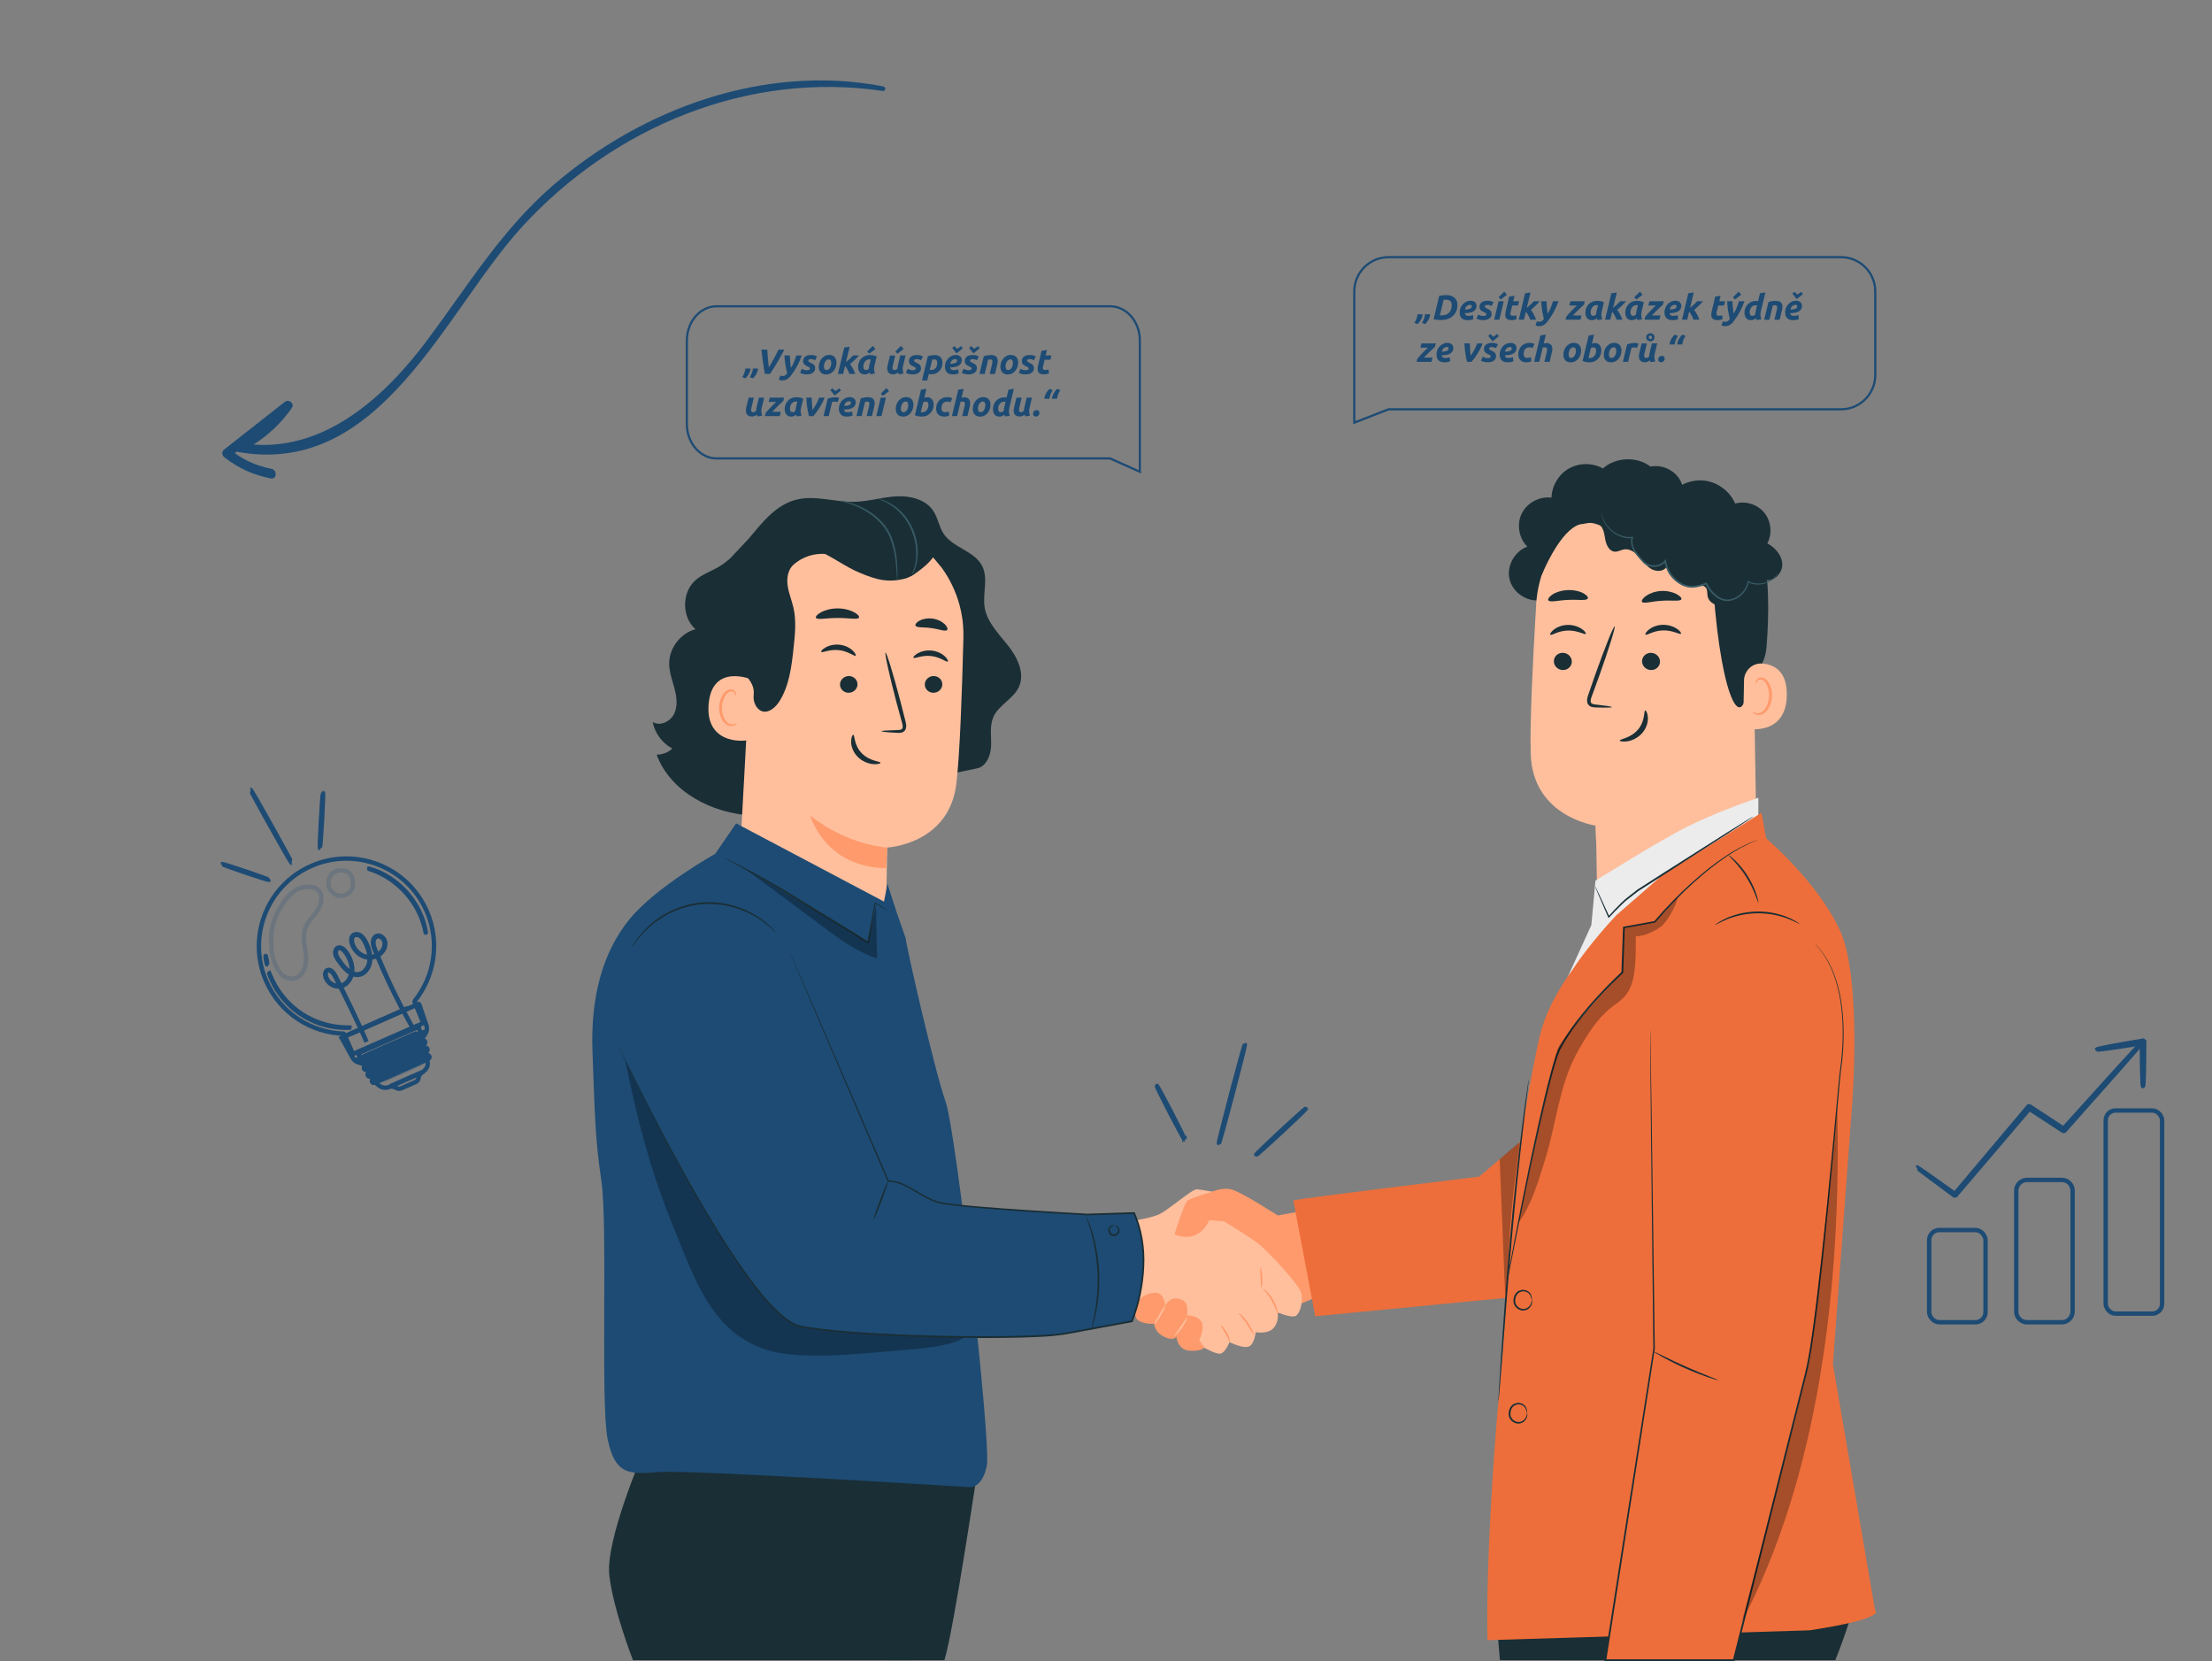<?xml version="1.0" encoding="UTF-8"?><svg id="Vrstva_1" xmlns="http://www.w3.org/2000/svg" viewBox="0 0 1007.6 756.53"><rect x="0" y="0" width="1007.6" height="756.53" fill="#808080" stroke="none"/><defs><style>.cls-1{fill:#ed6e3a;}.cls-2{fill:#ececec;}.cls-3{fill:#ffbf9d;}.cls-4{fill:#ff9a6c;}.cls-5{fill:#1d4b74;}.cls-6{fill:#375a64;}.cls-7{fill:#1a2e35;}.cls-8,.cls-9{stroke-miterlimit:10;}.cls-8,.cls-9,.cls-10,.cls-11{fill:none;stroke:#1d4b74;}.cls-8,.cls-10,.cls-11{stroke-width:2px;}.cls-12{opacity:.2;}.cls-13,.cls-10{opacity:.3;}.cls-10,.cls-11{stroke-linejoin:bevel;}</style></defs><g><rect class="cls-11" x="959.19" y="505.78" width="25.67" height="92.52" rx="4.45" ry="4.45"/><g><rect class="cls-11" x="878.77" y="560.22" width="25.67" height="42" rx="4.6" ry="4.6"/><path class="cls-11" d="M923.35,537.39h15.83c2.71,0,4.92,2.2,4.92,4.92v55c0,2.71-2.2,4.92-4.92,4.92h-15.83c-2.71,0-4.92-2.2-4.92-4.92v-55c0-2.71,2.2-4.92,4.92-4.92Z"/><path class="cls-11" d="M975.37,475.21s-.19,.3-.62,.82c-.49,.58-1.12,1.32-1.91,2.25-1.76,2.02-4.21,4.82-7.24,8.3-6.31,7.11-15.07,16.98-25.18,28.38l-.28,.32-.36-.23c-4.95-3.23-10.26-6.7-15.75-10.29l.67-.1c-.19,.22-.39,.47-.6,.71-12.98,15.22-24.72,29-33.31,39.08l-.22,.26-.27-.2c-5.22-3.88-9.48-7.04-12.53-9.3-1.4-1.07-2.52-1.92-3.37-2.57-.77-.6-1.16-.92-1.14-.95,.02-.03,.45,.24,1.26,.79,.88,.61,2.04,1.41,3.49,2.42,3.09,2.2,7.42,5.27,12.72,9.04l-.49,.06c8.53-10.13,20.2-23.97,33.08-39.27,.21-.24,.41-.49,.6-.71l.29-.34,.38,.25c5.48,3.6,10.79,7.08,15.73,10.32l-.64,.08c10.22-11.3,19.07-21.08,25.44-28.14,3.13-3.4,5.64-6.14,7.46-8.11,.83-.88,1.5-1.59,2.03-2.14,.47-.48,.72-.72,.74-.7Z"/><path class="cls-11" d="M976.18,494.74c-.14,0-.27-2.25-.36-5.9-.09-3.65-.15-8.71-.15-14.32l.59,.5c-.16,.03-.34,.06-.51,.08-5.65,.93-10.78,1.72-14.49,2.24-3.72,.52-6.03,.77-6.05,.63-.02-.14,2.25-.64,5.93-1.35,3.69-.7,8.79-1.6,14.45-2.54,.17-.03,.35-.06,.51-.08l.6-.1v.6c0,5.61-.06,10.67-.15,14.32-.09,3.65-.22,5.9-.36,5.9Z"/></g></g><g><g><path class="cls-4" d="M550.81,543.34s5.23-2.69,9.84-1.68c4.62,1.01,21.38,11.94,21.38,11.94l13.51-2.52,7.96,38.13-52.69,21.9v-67.76Z"/><path class="cls-3" d="M511.83,556.64s12.07-1.52,16.44-3.71c4.37-2.19,14.8-11.43,16.98-11.27,2.19,.17,10.09,1.68,10.09,1.68l-3.19,9.58s15.81,9.58,20.51,13.12,19.51,19.34,20.18,23.2-.5,8.41-2.35,9.92c-1.85,1.51-8.58-1.51-8.58-1.51,0,0,1.01,3.53-1.51,6.89-2.52,3.36-8.41,2.19-8.41,2.19,0,0-.5,5.55-3.19,6.56-2.69,1.01-8.74-2.02-8.74-2.02,0,0-1.83,4.71-4.02,5.21-2.2,.5-8.42-3.19-8.42-3.19,0,0-26.9-19.34-32.96-22.2-6.05-2.86-7.9-3.03-7.9-3.03l5.08-31.43Z"/><path class="cls-4" d="M560.06,611.27c-.12,0-.2-.47-.48-1.18-.28-.71-.75-1.66-1.35-2.69-1.2-2.05-2.27-3.69-2.08-3.83,.16-.13,1.54,1.31,2.78,3.43,.62,1.06,1.04,2.12,1.2,2.93,.16,.82,.03,1.35-.07,1.34Z"/><path class="cls-4" d="M571.23,608c-.22,.11-1.53-2.3-3.39-5.08-1.84-2.8-3.81-4.67-3.67-4.84,.13-.19,2.44,1.5,4.34,4.39,1.91,2.85,2.9,5.45,2.72,5.53Z"/><path class="cls-4" d="M582.03,598.3c-.24,.06-.99-2.85-2.85-5.99-1.83-3.16-4-5.23-3.83-5.41,.12-.17,2.62,1.72,4.53,5,1.93,3.27,2.35,6.38,2.15,6.4Z"/><path class="cls-4" d="M574.15,577.31c.21-.04,.79,1.96,.9,4.51,.12,2.55-.28,4.6-.5,4.57-.23-.02-.2-2.05-.31-4.53-.1-2.48-.32-4.5-.09-4.54Z"/><path class="cls-4" d="M535,562.17s4.2-13.45,5.72-15.13c1.51-1.68,15.57-5.38,15.57-5.38l4.36,11.27-3.12,3.3-6.73-.44s-4.2,11.1-15.81,6.39Z"/><path class="cls-4" d="M509.2,588.77s-1.92,1.48,0,5.01c1.92,3.53,7.14,1.01,8.82,0,0,0-2.52,5.88,.67,7.73,3.19,1.85,7.06,1.35,7.06,1.35,0,0-.17,3.53,4.37,5.89,4.54,2.35,5.72,0,5.72,0,0,0,.5,5.89,5.72,6.39,5.21,.5,7.05-1.29,7.05-1.29l-2.34-3.48s3.03-6.17,.67-8.86c-2.35-2.69-6.22-2.35-6.22-2.35,0,0,1.03-5.46-1.97-6.99-5.57-2.83-7.95,2.45-7.95,2.45,0,0-.34-5.99-4.71-5.85-4.37,.14-6.73,2.83-6.73,2.83l-10.16-2.83Z"/><path class="cls-3" d="M530.8,594.63c.2,.1-.63,2.15-2.01,4.48-1.37,2.34-2.76,4.06-2.95,3.93-.19-.13,.89-2.03,2.25-4.34,1.36-2.31,2.5-4.18,2.7-4.07Z"/><path class="cls-3" d="M540.83,599.92c.19,.09-.66,2.28-2.29,4.65-1.62,2.38-3.35,3.97-3.5,3.82-.17-.16,1.25-1.95,2.84-4.28,1.59-2.32,2.75-4.3,2.96-4.2Z"/></g><g><g><path class="cls-7" d="M436.67,663.38h-25.51l-6.53,92.75h25.57c4.35-14.13,15.23-87.74,15.23-87.74l-8.77-5.01Z"/><path class="cls-7" d="M292.22,663.38s-16.32,38.28-14.69,53.77c1.63,15.49,10.8,38.98,10.8,38.98h126.33s3.53-12.94,6.25-32.08c2.72-19.14,10.07-60.67,10.07-60.67h-138.75Z"/></g><g><path class="cls-7" d="M459.15,293.97c-4.27-5.38-9.54-10.57-10.63-17.35-1-6.24,1.72-13.06-1.07-18.73-3.44-6.97-13.33-8.33-17.62-14.81-2.08-3.14-2.57-7.11-4.62-10.27-3.49-5.38-10.66-7.11-17.06-6.74-6.4,.37-12.65,2.36-19.06,2.49-8.79,.18-17.7-3.12-26.24-1.01-9.42,2.32-15.5,10.27-21.93,17.93l-8.33,8.84c-1.71,1.5-3.5,2.87-5.46,4-3.42,1.98-7.28,3.28-10.26,5.87-6.38,5.55-6.41,16.82-.07,22.4-6.85,1.82-12.04,8.64-11.98,15.73,.04,3.9,1.47,7.63,2.46,11.41,.98,3.78,1.49,7.95-.24,11.45-1.73,3.5-6.42,5.73-9.72,3.65,.95,5.1,4.35,9.69,8.95,12.09-1.92,1.79-4.54,2.81-7.17,2.78,6.3,17.04,25.22,26.75,43.37,27.71,18.14,.96,35.84-5.09,53-11.06l49.47-10.38c4.34-.78,6.37-5.91,6.52-10.31,.15-4.4-.75-9.04,1.02-13.07,2.42-5.54,9.12-8.22,11.64-13.71,2.87-6.24-.7-13.52-4.97-18.91Z"/><g><g><path class="cls-7" d="M341.43,333.06c-3.02-11.21-5.98-22.5-7.02-34.06-1.04-11.56-.08-23.51,4.52-34.17,.7-1.62,6.49-12.4,8.23-12.14,1.24,.19-2.5,10.33-1.93,11.45,5.5,10.67,6.5,23.21,4.92,35.11-1.58,11.9-4.62,22.52-8.71,33.8"/><path class="cls-3" d="M342.56,288.77c.55-29.11,17.95-53.05,47.03-51.69l2.68,.28c26.97,2.84,47.25,25.91,46.58,53.03-.62,25.23-1.63,53.09-3.21,66.49-3.27,27.74-31.51,29.14-31.51,29.14-.06,0-.76,45.83-.76,45.83l-66.13-45.82,5.31-97.26Z"/><path class="cls-4" d="M404.14,386.02s-17.62-.82-35.04-14.51c0,0,6.51,23.48,34.5,23.9l.55-9.39Z"/><path class="cls-7" d="M429.23,311.92c-.15,2.1-2.05,3.71-4.25,3.6-2.19-.11-3.86-1.91-3.71-4.01,.15-2.1,2.05-3.72,4.24-3.6,2.2,.11,3.86,1.91,3.72,4.01Z"/><path class="cls-7" d="M431.71,301.3c-.55,.47-3.32-2.08-7.59-2.51-4.26-.5-7.62,1.37-8.03,.79-.2-.26,.4-1.14,1.87-1.99,1.45-.85,3.84-1.57,6.5-1.28,2.66,.3,4.79,1.51,5.97,2.65,1.21,1.15,1.55,2.13,1.29,2.34Z"/><path class="cls-7" d="M390.6,311.92c-.15,2.1-2.05,3.71-4.25,3.6-2.19-.11-3.86-1.9-3.71-4.01,.15-2.1,2.05-3.71,4.24-3.6,2.2,.11,3.86,1.91,3.72,4.01Z"/><path class="cls-7" d="M389.71,298.62c-.55,.47-3.32-2.08-7.59-2.51-4.26-.5-7.62,1.37-8.03,.79-.2-.26,.39-1.14,1.87-1.98,1.45-.85,3.84-1.57,6.5-1.28,2.66,.3,4.79,1.51,5.97,2.65,1.2,1.15,1.55,2.13,1.29,2.33Z"/><path class="cls-7" d="M401.57,333.03c0-.24,2.71-.42,7.07-.52,1.1,0,2.16-.11,2.42-.83,.34-.76,0-1.98-.39-3.31-.75-2.75-1.53-5.62-2.35-8.64-3.23-12.29-5.45-22.35-4.95-22.48,.5-.13,3.52,9.73,6.75,22.03,.77,3.03,1.51,5.91,2.21,8.68,.28,1.28,.84,2.76,.11,4.34-.38,.78-1.24,1.29-1.96,1.41-.72,.14-1.34,.09-1.88,.06-4.35-.22-7.04-.49-7.03-.73Z"/><path class="cls-7" d="M388.69,334.66c.7,.03,.22,4.67,3.84,8.38,3.61,3.72,8.61,3.72,8.57,4.37,.03,.3-1.19,.78-3.29,.62-2.05-.15-4.97-1.12-7.19-3.39-2.21-2.27-2.96-5.07-2.92-6.99,.03-1.96,.67-3.05,.98-2.99Z"/><path class="cls-7" d="M391.3,281.27c-.54,1.12-4.75,.12-9.82,.19-5.07-.03-9.27,1.01-9.82-.1-.24-.53,.58-1.55,2.33-2.5,1.74-.95,4.43-1.75,7.47-1.76,3.04-.01,5.74,.76,7.49,1.69,1.76,.93,2.59,1.94,2.35,2.48Z"/><path class="cls-7" d="M431.44,286.92c-.85,.89-3.69-.43-7.22-.85-3.52-.54-6.6-.04-7.18-1.12-.25-.52,.32-1.45,1.73-2.23,1.39-.78,3.62-1.3,6.04-.97,2.42,.33,4.43,1.43,5.56,2.56,1.14,1.13,1.45,2.17,1.07,2.61Z"/><path class="cls-3" d="M342.66,309.58c-.45-.25-18.49-7.66-19.89,11.4-1.39,19.06,18.02,16.53,18.1,15.98,.07-.54,1.79-27.38,1.79-27.38Z"/><path class="cls-4" d="M335.58,329.32c-.08-.07-.35,.21-.93,.42-.57,.21-1.52,.31-2.49-.13-1.96-.89-3.42-4.21-3.26-7.65,.08-1.74,.56-3.36,1.28-4.68,.68-1.35,1.66-2.26,2.68-2.37,1.03-.16,1.7,.5,1.89,1.05,.22,.55,.07,.92,.17,.96,.05,.05,.43-.29,.34-1.09-.05-.38-.24-.85-.66-1.25-.43-.4-1.09-.64-1.8-.62-1.48,0-2.9,1.25-3.68,2.7-.87,1.45-1.45,3.28-1.54,5.23-.16,3.85,1.54,7.59,4.24,8.58,1.31,.45,2.46,.13,3.07-.28,.62-.43,.76-.85,.69-.89Z"/><path class="cls-7" d="M428.56,258.01c3.2-1.5-5.42-12.09-12.78-16.02-11.13-5.94-28.42-10.27-39.18-7.95-12.96,2.79-23.93,8.44-31.07,19.61-7.13,11.17-10.4,24.51-10.88,37.75-.15,4.04,0,8.27,1.94,11.82,2.39,4.39,7.33,7.37,6.73,13.17-.22,2.12,.25,4.3,1.61,5.95,3.25,3.94,7.74,.72,9.93-2.65,4.67-7.2,5.71-16.09,6.63-24.62,.65-6.06,1.3-12.26-.04-18.21-.73-3.24-2.03-6.34-2.58-9.61-.55-3.27-.21-6.93,1.96-9.43,.35-.41,.93-.91,1.65-1.47,5.7-4.39,13.36-5.32,19.97-2.49,10.49,4.49,28.47,11.34,33.49,8.01,7.23-4.8,9.1-8.11,9.1-8.11l3.53,4.25Z"/></g><path class="cls-7" d="M377.75,231.51c10.7-2.83,22.62-1.88,32.1,3.84,5.03,3.03,9.46,7.65,10.68,13.4,1.22,5.75-1.63,12.54-7.21,14.4l-.39,.21c-8.31,2.22-13.53,.78-21.46-2.55-6.67-2.8-12.47-7.4-19.16-10.17-7.11-2.94-15.11-3.69-22.64-2.12,7.83-7.83,17.37-14.19,28.07-17.02Z"/></g><path class="cls-6" d="M382.57,228.2c0-.05,.7,0,1.94,.19,1.23,.23,3.02,.62,5.13,1.4,2.11,.77,4.55,1.94,7.02,3.62,2.46,1.67,4.99,3.86,7,6.7,2.03,2.84,3.13,6.01,3.85,8.89,.71,2.9,1.01,5.56,1.17,7.8,.16,2.24,.16,4.05,.14,5.3-.02,1.25-.09,1.94-.14,1.94-.06,0-.1-.69-.18-1.94-.07-1.24-.17-3.05-.4-5.26-.23-2.21-.59-4.83-1.33-7.67-.74-2.82-1.84-5.88-3.79-8.61-1.93-2.73-4.37-4.89-6.76-6.55-2.39-1.67-4.75-2.87-6.81-3.7-4.12-1.64-6.9-1.97-6.86-2.12Z"/><path class="cls-6" d="M400.12,227.14c.02-.05,.6,.11,1.65,.46,.51,.2,1.19,.34,1.88,.7,.73,.37,1.52,.77,2.38,1.21,3.39,1.99,7.58,5.97,9.89,11.63,.63,1.38,1,2.82,1.4,4.19,.26,1.4,.56,2.75,.62,4.07,.17,1.3,.07,2.56,.07,3.72-.14,1.16-.19,2.25-.44,3.21-.23,.97-.4,1.85-.71,2.58-.28,.74-.47,1.39-.77,1.86-.52,.98-.83,1.5-.88,1.47-.17-.08,1.15-2.18,1.79-6.01,.21-.94,.22-2.01,.33-3.14-.03-1.14,.04-2.35-.15-3.62-.08-1.28-.39-2.58-.65-3.95-.4-1.33-.77-2.72-1.38-4.07-2.24-5.48-6.2-9.39-9.44-11.45-.82-.46-1.58-.89-2.28-1.29-.66-.4-1.31-.58-1.8-.82-1-.43-1.55-.7-1.53-.75Z"/></g><g><path class="cls-5" d="M412.55,427.25c0,2.62,13.11,60.19,18.13,74.33,5.02,14.14,20.91,155.97,18.81,166.07-2.09,10.1-7.53,9.7-7.53,9.7,0,0-128.36-8.08-142.16-6.87-13.8,1.21-19.65,.81-23-14.95-3.34-15.76,.1-97.66-2.83-117.46-2.93-19.8-2.95-29.4-4.08-58.81-.98-25.49,4.82-45.94,16.95-60.7,12.13-14.76,38.96-29.68,38.96-29.68l9.52-13.88,67.37,35.63,1.54-8.11,4.09,12.63,4.22,12.11Z"/><g class="cls-13"><path d="M441.51,602.73c-1.12-2.86-4.76-3.58-7.81-3.92-28.55-3.17-58.26-10.29-79.11-30.04-8.16-7.73-14.59-17.07-20.79-26.44-13.55-20.49-26.29-41.5-39.02-62.5l-9.89,3.74c6.07,29.66,12.03,51.13,21.91,75.43,9.89,24.34,17.54,47.89,42.58,55.85,16.18,5.15,46.91,1.2,63.84-.12,7.07-.55,14.18-1.24,20.97-3.29,2.05-.62,4.13-1.4,5.67-2.89,1.54-1.49,2.43-3.84,1.65-5.83Z"/></g><g><path class="cls-5" d="M281.42,475.82c.74,1.31,57.86,123.32,83.37,128.34,25.5,5.02,104.77,6.19,120.24,3.26,15.47-2.93,30.61-5.65,30.61-5.65,0,0,11.2-26.61,.98-49.27l-21.29,.67s-59.2-3.19-67.56-5.48c-8.36-2.29-15.59-10.13-23.11-9.71l-45.04-104.81s-29.27-27.18-50.17-18.81c-20.91,8.36-34.14,50.56-28.01,61.46Z"/><path class="cls-7" d="M496.95,606c-.05-.02,.1-.75,.42-2.05,.34-1.3,.76-3.2,1.2-5.55,.46-2.35,.85-5.18,1.13-8.33,.25-3.15,.36-6.63,.22-10.28-.32-7.31-1.62-13.83-2.9-18.44-.64-2.31-1.21-4.17-1.66-5.43-.43-1.27-.64-1.99-.59-2.01,.05-.02,.36,.65,.89,1.9,.54,1.24,1.2,3.08,1.91,5.38,1.43,4.61,2.84,11.19,3.16,18.57,.14,3.69,0,7.2-.29,10.38-.33,3.18-.78,6.02-1.31,8.38-.52,2.36-1.03,4.24-1.46,5.52-.42,1.28-.67,1.98-.73,1.97Z"/><path class="cls-7" d="M359.6,433.17s.3,.62,.85,1.86c.55,1.25,1.35,3.08,2.4,5.48,2.1,4.83,5.17,11.91,9.11,20.98,7.86,18.2,19.16,44.38,32.96,76.36l-.31-.19c3.56-.17,6.9,1.38,9.98,3.06,3.11,1.71,6.12,3.7,9.42,5.21,3.26,1.66,6.96,2.04,10.71,2.49,3.75,.44,7.58,.77,11.46,1.11,15.54,1.28,32,2.3,49.14,3.25h-.03c6.7-.21,13.94-.45,21.29-.68h.27s.11,.23,.11,.23c3.28,7.52,4.66,15.97,4.26,24.44-.36,8.47-2.1,17-5.23,25.16l-.08,.2-.22,.04c-4.29,.79-8.9,1.64-13.54,2.5-4.97,.92-9.91,1.83-14.82,2.74-4.91,.96-9.93,1.33-14.83,1.53-9.85,.45-19.56,.49-29.09,.44-9.54-.05-18.9-.27-28.07-.61-9.17-.32-18.14-.8-26.88-1.47-4.37-.31-8.68-.73-12.93-1.2-4.25-.56-8.42-.94-12.52-2.08-2-.75-3.77-1.89-5.42-3.13-1.65-1.24-3.16-2.62-4.6-4.04-2.89-2.84-5.47-5.87-7.9-8.91-9.66-12.28-17.23-24.72-24-36.1-13.39-22.88-23.05-42.04-29.69-55.29-3.3-6.63-5.8-11.82-7.47-15.34-1.68-3.52-2.51-5.39-2.51-5.39,0,0,.25,.45,.7,1.34,.45,.91,1.11,2.24,1.96,3.98,1.75,3.51,4.31,8.65,7.61,15.27,6.72,13.2,16.46,32.31,29.9,55.14,6.79,11.35,14.39,23.76,24.03,35.97,2.43,3.03,5,6.04,7.87,8.84,1.43,1.4,2.92,2.76,4.54,3.97,1.61,1.21,3.35,2.32,5.24,3.02,3.88,1.07,8.16,1.48,12.36,2.02,4.24,.46,8.54,.87,12.9,1.18,8.73,.66,17.69,1.12,26.85,1.44,9.16,.33,18.52,.55,28.05,.59,9.53,.04,19.23,0,29.05-.45,4.92-.21,9.83-.57,14.72-1.52,4.91-.91,9.85-1.82,14.82-2.74,4.64-.86,9.25-1.71,13.54-2.5l-.3,.24c3.08-8.02,4.81-16.51,5.17-24.88,.4-8.37-.96-16.69-4.18-24.08l.37,.23c-7.35,.23-14.6,.46-21.29,.66h-.02s-.02,0-.02,0c-17.15-.97-33.61-2-49.16-3.31-3.89-.34-7.72-.68-11.48-1.13-1.88-.21-3.75-.46-5.6-.81-1.88-.28-3.63-1.01-5.32-1.76-3.37-1.55-6.38-3.55-9.45-5.25-3.05-1.67-6.3-3.15-9.63-3h-.22s-.09-.19-.09-.19c-13.7-32.03-24.91-58.25-32.71-76.47-3.87-9.1-6.89-16.2-8.95-21.05-1.01-2.41-1.79-4.25-2.32-5.51-.52-1.25-.76-1.9-.76-1.9Z"/><path class="cls-7" d="M353.63,424.95c-.05,.05-.8-.73-2.22-2.05-1.42-1.32-3.6-3.11-6.53-4.93-2.93-1.83-6.69-3.6-11.09-4.8-4.39-1.21-9.45-1.78-14.69-1.29-5.23,.55-10.08,2.11-14.14,4.17-4.08,2.05-7.41,4.53-9.92,6.9-2.52,2.37-4.3,4.55-5.43,6.12-1.13,1.57-1.7,2.49-1.77,2.45-.02-.01,.1-.26,.35-.7,.26-.44,.6-1.13,1.16-1.92,1.06-1.64,2.79-3.9,5.29-6.36,2.5-2.46,5.85-5.03,9.98-7.15,4.12-2.13,9.06-3.74,14.4-4.31,5.35-.5,10.51,.1,14.96,1.37,4.47,1.27,8.26,3.12,11.2,5.04,2.94,1.91,5.09,3.78,6.45,5.18,.71,.67,1.17,1.28,1.52,1.66,.33,.39,.5,.6,.48,.62Z"/><path class="cls-7" d="M404.47,538.07c.21,.08-1.08,4.04-2.88,8.85-1.8,4.81-3.43,8.65-3.64,8.57-.21-.08,1.08-4.04,2.88-8.85,1.8-4.81,3.43-8.65,3.64-8.57Z"/></g><path class="cls-7" d="M507.94,558.17s.22-.11,.59,.02c.37,.13,.83,.5,1.14,1.12,.29,.59,.5,1.56-.06,2.42-.53,.8-1.53,1.41-2.7,1.25-1.19-.22-1.89-1.26-2.04-2.17-.16-.96,.23-1.83,.78-2.3,.56-.48,1.17-.53,1.53-.5,.37,.04,.56,.13,.55,.18,.03,.15-.91-.06-1.68,.73-.36,.39-.6,1.06-.44,1.74,.14,.68,.7,1.39,1.44,1.52,.74,.12,1.56-.32,1.95-.87,.41-.54,.34-1.26,.15-1.78-.4-1.11-1.24-1.27-1.21-1.37Z"/><path class="cls-7" d="M404.32,414.68s-.55-.25-1.53-.79c-1.06-.61-2.48-1.42-4.25-2.43l.3-.13c-.84,4.25-1.65,10.5-3.08,17.99l-.09,.5-.43-.27c-6.26-3.94-13.76-8.45-21.76-13.29-5.97-3.57-11.55-7.18-16.69-10.3-5.17-3.09-9.89-5.77-13.86-8-3.92-2.18-7.12-3.96-9.43-5.25-1.05-.59-1.9-1.07-2.56-1.44-.58-.34-.88-.52-.87-.55,.01-.02,.34,.11,.94,.4,.68,.34,1.55,.77,2.63,1.31,2.27,1.15,5.55,2.86,9.56,5.02,4.01,2.17,8.77,4.79,13.97,7.86,5.15,3.15,10.8,6.61,16.73,10.25,8,4.84,15.49,9.38,21.72,13.39l-.53,.22c1.49-7.43,2.41-13.69,3.37-17.93l.06-.28,.24,.15c1.73,1.08,3.12,1.95,4.15,2.59,.95,.61,1.45,.94,1.43,.98Z"/><g class="cls-13"><path d="M339.52,395.76c11.72,8.73,23.44,17.46,35.16,26.2,7.74,5.76,15.66,11.62,24.84,14.57-.17-8.14-.34-16.29-.51-24.43l-3.6,17.15-55.89-33.49Z"/></g></g></g><g><g><g><path class="cls-7" d="M701.55,273.38c-6.12,.82-12.5-3.57-13.93-9.57-1.43-6.01,2.29-12.79,8.12-14.82-3.89-3.84-4.97-10.23-2.55-15.13,2.42-4.9,8.14-7.94,13.55-7.19,.12-5.39,3.24-10.62,7.93-13.29,4.69-2.67,10.78-2.67,15.48-.02,5.86-5.22,15.46-5.6,21.71-.85,5.22-1.07,10.98,1.61,13.53,6.29,2.55,4.68,1.68,10.97-2.05,14.78"/><g><g><path class="cls-3" d="M699.75,275.18c1.67-27.81,24.43-49.67,52.28-50.24l2.77-.06c29.88,1.14,45.61,27.15,43.65,56.99l1.78,106.46h0l-72.61,26.07-.63-38.34s-28.78-3.88-29.72-32.56c-.45-13.85,.93-42.45,2.49-68.32Z"/><path class="cls-3" d="M726.75,376.03s18.34,.73,37.37-11.77c0,0-8.42,20.83-37.1,18.83l-.27-7.06Z"/><path class="cls-7" d="M707.81,301.12c-.03,2.16,1.77,3.98,4.03,4.05,2.26,.07,4.12-1.61,4.15-3.78,.03-2.17-1.77-3.98-4.03-4.06-2.26-.08-4.12,1.62-4.15,3.78Z"/><path class="cls-7" d="M706.21,289.09c.52,.52,3.57-1.84,7.98-1.91,4.4-.14,7.68,2.06,8.15,1.51,.23-.24-.31-1.2-1.74-2.2-1.41-.99-3.79-1.94-6.54-1.87-2.75,.07-5.04,1.13-6.34,2.19-1.33,1.07-1.77,2.04-1.52,2.28Z"/><path class="cls-7" d="M747.98,301.12c-.03,2.16,1.77,3.98,4.03,4.05,2.26,.08,4.12-1.61,4.15-3.78,.03-2.16-1.78-3.98-4.03-4.05-2.26-.08-4.12,1.62-4.15,3.78Z"/><path class="cls-7" d="M749.56,289.03c.52,.52,3.58-1.84,7.99-1.91,4.4-.14,7.68,2.06,8.15,1.51,.23-.24-.3-1.2-1.74-2.19-1.41-.99-3.79-1.94-6.54-1.87-2.75,.07-5.04,1.13-6.34,2.19-1.33,1.07-1.77,2.04-1.52,2.28Z"/><path class="cls-7" d="M734.23,322.05c.02-.25-2.73-.67-7.19-1.15-1.13-.09-2.2-.3-2.4-1.06-.28-.81,.16-2.03,.68-3.35,1-2.74,2.05-5.62,3.15-8.64,4.38-12.3,7.52-22.4,7.02-22.57-.5-.17-4.45,9.66-8.82,21.96-1.05,3.03-2.06,5.92-3.01,8.69-.4,1.29-1.1,2.75-.49,4.43,.32,.84,1.16,1.43,1.88,1.61,.73,.21,1.36,.2,1.92,.23,4.47,.15,7.25,.11,7.26-.14Z"/><path class="cls-7" d="M747.92,274.05c.6,1.11,4.36-.18,9.01-.43,4.64-.35,8.58,.45,8.98-.72,.17-.56-.67-1.54-2.37-2.4-1.68-.86-4.22-1.5-7.01-1.33-2.78,.18-5.19,1.14-6.69,2.2-1.52,1.07-2.19,2.15-1.92,2.68Z"/><path class="cls-7" d="M705.35,273.5c.95,.98,4.57-.13,8.94-.27,4.37-.27,8.09,.51,8.93-.56,.36-.52-.24-1.51-1.88-2.42-1.61-.91-4.3-1.63-7.3-1.49-3,.14-5.59,1.1-7.09,2.16-1.52,1.06-2.01,2.1-1.59,2.58Z"/><path class="cls-7" d="M702.25,261.97s7.2-18.12,15.78-22.49c10.38-5.29,15.13,6.13,25.07,3.13,9.94-3,19.85-8.07,30.22-.55,11.35,8.23,6.24,14.27,7.18,26.98,3.85,51.55,13.57,65.95,15.76,41.59,.24-2.67,7.59-4.94,8.45-16.21,1.12-14.62,1.32-32.35-2.14-42.63-2.92-8.67-8.02-14.6-17.08-21.07-14.3-10.21-33.65-10.04-46.76-8.45-13.11,1.59-38.14,17.23-36.48,39.7Z"/><path class="cls-3" d="M794.42,309.89c.09-4.43,3.83-8.01,8.26-7.68,5.36,.4,11.38,3.32,11.25,14.38-.23,19.63-19.88,15.35-19.91,14.79-.02-.38,.24-13.28,.41-21.49Z"/><path class="cls-4" d="M798.36,324.05c.09-.06,.34,.24,.91,.52,.56,.26,1.53,.45,2.55,.08,2.08-.74,3.87-4.01,4-7.55,.07-1.78-.28-3.49-.9-4.91-.58-1.44-1.5-2.46-2.54-2.65-1.04-.25-1.78,.36-2.03,.91-.27,.55-.15,.94-.25,.97-.06,.05-.42-.33-.25-1.14,.09-.39,.32-.85,.79-1.22,.48-.38,1.17-.57,1.9-.48,1.51,.12,2.86,1.53,3.54,3.08,.76,1.56,1.2,3.48,1.12,5.48-.17,3.95-2.24,7.63-5.09,8.42-1.38,.34-2.53-.09-3.12-.56-.6-.49-.7-.93-.63-.97Z"/></g><path class="cls-7" d="M793.26,271.9c-2.51,1.79-5.17,3.64-8.23,4-3.06,.37-6.61-1.32-7.19-4.36-.26-1.36,.04-2.95-.88-3.99-1.1-1.24-3.07-.8-4.7-.59-5.69,.72-11.61-3.19-13.18-8.71-1.41,2.21-4.81,2.18-7.04,.81-2.23-1.37-3.69-3.67-5.46-5.6-1.76-1.94-4.22-3.65-6.8-3.23-1.45,.24-2.79,1.13-4.25,1.03-2.58-.18-3.9-3.17-4.34-5.72-.44-2.55-.81-5.52-3.02-6.87-2.05-1.25-4.65-.45-7.02-.05-2.36,.4-5.44-.1-6.09-2.4-.34-1.21,.15-2.5,.81-3.58,2.96-4.87,9.57-7.14,14.9-5.11,1.79-6.52,7.75-11.69,14.45-12.53,6.71-.85,13.76,2.68,17.11,8.55,4.07-3.85,10.06-5.55,15.54-4.41,5.48,1.13,10.31,5.07,12.52,10.21,4.75-1.35,10.22,.38,13.32,4.22,3.1,3.84,3.65,9.56,1.33,13.91,3.57,1.94,6.66,5.38,6.81,9.44,.16,4.06-3.72,8.18-7.66,7.2,1.65,3.13,.45,7.44-2.58,9.27-3.03,1.83-7.41,.88-9.41-2.03"/><path class="cls-6" d="M729.44,233.32s-.01,.12,.01,.36c.03,.23,.05,.59,.15,1.04,.2,.9,.59,2.24,1.5,3.75,.92,1.49,2.32,3.21,4.44,4.55,2.08,1.36,4.91,2.37,8.08,2.13l-.34-.43c-.57,1.69-.37,3.7,.5,5.41,.83,1.74,2.11,3.27,3.45,4.76,.69,.71,1.29,1.56,2.24,2.21,.92,.62,2.01,.97,3.13,1.09,2.22,.24,4.7-.5,6.27-2.39l-.74-.19c.58,3.89,2.88,7.74,6.45,10.05,1.89,1.31,4.22,2.09,6.48,1.98,2.27-.07,4.37-.78,6.32-1.52l-.53-.22c1.1,2.42,2.77,4.46,4.77,5.96,1.96,1.49,4.55,2.34,6.87,1.72,4.61-1.07,7.6-4.99,8.15-8.62l-.44,.22c2.32,1.21,4.79,1.28,6.76,.85,2-.41,3.55-1.31,4.66-2.19,1.11-.9,1.76-1.81,2.14-2.44,.35-.65,.5-1.02,.48-1.02-.1-.08-.62,1.5-2.82,3.21-1.1,.81-2.62,1.64-4.55,1.99-1.9,.36-4.24,.24-6.38-.91l-.37-.2-.07,.42c-.55,3.39-3.44,7.05-7.71,7.99-2.1,.54-4.38-.22-6.24-1.63-1.87-1.41-3.45-3.38-4.48-5.66l-.16-.36-.37,.14c-1.92,.73-3.95,1.39-6.04,1.45-2.1,.09-4.18-.6-5.99-1.84-3.37-2.18-5.53-5.79-6.1-9.47l-.14-.93-.6,.73c-1.32,1.62-3.54,2.32-5.53,2.11-1-.1-1.97-.41-2.78-.94-.78-.51-1.41-1.35-2.11-2.07-1.35-1.46-2.59-2.93-3.38-4.55-.83-1.6-1.02-3.36-.53-4.89l.15-.47-.49,.04c-2.99,.26-5.71-.65-7.74-1.92-2.07-1.25-3.47-2.88-4.41-4.3-1.85-2.93-1.83-5.01-1.97-4.96Z"/></g></g><path class="cls-7" d="M749.42,323.57c-.7,.08,.11,4.71-3.27,8.69-3.37,3.99-8.39,4.34-8.31,5-.01,.3,1.26,.7,3.35,.39,2.05-.29,4.92-1.47,6.98-3.91,2.06-2.44,2.62-5.31,2.44-7.23-.17-1.96-.88-3.02-1.2-2.94Z"/></g><g><g><path class="cls-1" d="M589.15,546.78c2.49-.99,84.63-10.86,84.63-10.86l33.33-28.22-3.13,81.68-104.88,10.11-9.95-52.71Z"/><path class="cls-13" d="M692.37,520.18c-1,.5-9.23,7.81-9.23,7.81l2.51,62.9,6.72-70.71Z"/></g><g><path class="cls-7" d="M832.32,668.1h-138.75s7.35,39.15,10.07,57.19c2.72,18.04,6.7,30.84,6.7,30.84h125.66s9.38-22.74,11.01-37.35c1.63-14.6-14.69-50.68-14.69-50.68Z"/><path class="cls-7" d="M683.24,672.82s-3.88,44.63,0,83.3h48.06v-35.64l-48.06-47.67Z"/><path class="cls-2" d="M709.94,454.08l14.95-32.74,1.86-20.22s28.67-18.02,42.27-24.82c13.6-6.8,31.93-12.96,31.93-12.96v19.08l-91.01,71.66Z"/><path class="cls-1" d="M834.92,621.31s8.12-109.14,8.67-117.25c0,0,4.8-58.31-5.56-80.52-10.35-22.21-33.52-41.72-33.52-41.72l-2.13-11.66-45.26,28.53-20.92,18.2s-11.87,12.54-19.74,24.56c-5.94,8.22-12.54,18.79-15.48,32.08-1.07,4.86-13.53,62.96-13.9,103.46,0,0-1.91,35.33-3.95,55.34-2.53,24.77-6.37,81.24-5.54,114.69l146.65-4.48c36.24-5.53,29.87-9.13,29.87-9.13l-19.19-112.09Z"/><path class="cls-7" d="M800.95,382.42s-.34,.18-1.02,.46c-.71,.3-1.71,.72-2.99,1.25-1.28,.62-2.83,1.43-4.66,2.38-1.75,1.08-3.84,2.21-6,3.75-8.8,5.9-20.41,15.91-32.22,29.78l-.08,.1-.12,.02c-4.47,.82-9.19,1.69-14.07,2.59l.3-.35c-.22,6.54-.45,13.4-.69,20.5v.16s-.13,.12-.13,.12c-7.05,6.67-14.21,14.23-20.69,22.68-2.63,3.46-5.05,7.03-7.09,10.72l-.77,1.38-.59,1.44c-.4,.95-.78,1.92-1.06,2.93-.63,1.99-1.25,3.96-1.76,5.95-2.17,7.93-3.96,15.66-5.64,23.03-3.34,14.75-6.12,28.08-8.43,39.28-4.6,22.41-7.2,36.31-7.2,36.31,0,0,.03-.89,.31-2.55,.26-1.67,.68-4.11,1.24-7.26,1.14-6.3,2.85-15.39,5.08-26.61,2.23-11.22,4.96-24.57,8.26-39.33,1.66-7.38,3.44-15.12,5.6-23.08,.51-2,1.13-3.99,1.76-5.99,.28-1.01,.67-2,1.08-2.99l.61-1.49,.77-1.4c2.07-3.75,4.51-7.34,7.15-10.82,6.53-8.51,13.7-16.06,20.8-22.77l-.13,.28c.26-7.1,.5-13.96,.74-20.5v-.3s.3-.05,.3-.05c4.89-.88,9.61-1.73,14.08-2.54l-.2,.12c11.93-13.89,23.63-23.84,32.53-29.68,2.19-1.52,4.3-2.62,6.08-3.68,1.85-.92,3.43-1.71,4.72-2.3,1.3-.5,2.32-.88,3.04-1.16,.69-.26,1.05-.36,1.05-.36Z"/><g><path class="cls-1" d="M751.72,468.66l1.76,145.63-22.18,141.84h58.46s26.57-107.69,32.76-130.33c6.01-21.98,15.01-132.59,15.81-138.02,.31-2.13,6.65-40.33-12.01-58.35"/><path class="cls-7" d="M826.32,429.42s.42,.4,1.22,1.21c.79,.82,1.91,2.1,3.19,3.93,2.56,3.63,5.57,9.63,7.3,17.95,1.75,8.29,2.36,18.75,1.11,30.73-.88,5.97-1.32,12.34-1.96,19.14-.62,6.79-1.27,13.96-1.95,21.5-1.39,15.07-2.97,31.59-4.87,49.31-.98,8.86-1.99,18.02-3.24,27.44-1.28,9.4-2.52,19.15-5.15,28.87-9.77,38.9-20.52,81.72-31.82,126.73l-.08,.31h-.32c-1.99,0-4.15,0-6.31,0-17.74,0-35.17,0-52.16,0h-.47l.07-.46c8.2-52.31,15.78-100.6,22.24-141.83v.05c-.48-44.1-.87-80.5-1.14-105.9-.11-12.68-.2-22.61-.26-29.39-.02-3.37-.03-5.95-.04-7.71,0-1.74,.02-2.64,.02-2.64,0,0,.04,.9,.08,2.64,.03,1.76,.08,4.34,.14,7.71,.1,6.78,.25,16.71,.45,29.38,.34,25.4,.83,61.8,1.42,105.9v.03s0,.03,0,.03c-6.43,41.23-13.95,89.53-22.11,141.85l-.4-.46c16.99,0,34.42,0,52.16,0h6.31l-.39,.31c11.33-45.02,22.1-87.83,31.89-126.73,2.63-9.66,3.88-19.37,5.16-28.77,1.26-9.41,2.29-18.57,3.28-27.42,1.93-17.71,3.54-34.22,4.97-49.29,.7-7.53,1.38-14.71,2.01-21.5,.66-6.77,1.13-13.22,2.03-19.14,1.29-11.93,.72-22.36-.97-30.62-1.68-8.28-4.63-14.27-7.13-17.92-1.25-1.83-2.35-3.13-3.12-3.96-.78-.83-1.16-1.27-1.16-1.27Z"/></g><path class="cls-7" d="M782.64,628.62c-.03,.1-1.77-.37-4.52-1.31-2.75-.94-6.5-2.37-10.55-4.16-4.05-1.8-7.63-3.63-10.17-5.04-2.54-1.41-4.05-2.38-4-2.47,.06-.1,1.67,.69,4.27,1.97,2.6,1.28,6.2,3.01,10.23,4.8,4.03,1.79,7.74,3.3,10.43,4.37,2.69,1.07,4.36,1.73,4.32,1.84Z"/><path class="cls-7" d="M682.55,638.28s-.02-.13-.01-.38c.01-.3,.02-.67,.04-1.12,.06-1.05,.13-2.48,.23-4.28,.24-3.79,.58-9.15,1-15.74,.9-13.29,2.18-31.65,3.97-51.9,1.79-20.26,3.86-38.55,5.55-51.76,.85-6.61,1.57-11.95,2.11-15.63,.27-1.79,.48-3.21,.63-4.24,.07-.44,.14-.81,.18-1.1,.05-.25,.08-.37,.09-.37s.01,.13,0,.38c-.03,.3-.06,.66-.11,1.11-.12,1.04-.28,2.46-.48,4.26-.45,3.77-1.08,9.1-1.85,15.66-1.54,13.23-3.52,31.52-5.31,51.77-1.79,20.24-3.16,38.59-4.2,51.87-.53,6.59-.96,11.94-1.26,15.72-.16,1.8-.29,3.23-.38,4.27-.05,.45-.09,.81-.12,1.11-.03,.25-.05,.38-.07,.38Z"/><path class="cls-7" d="M800.95,411.05c-.25,.09-1.69-5.6-5.5-11.6-3.76-6.04-8.26-9.8-8.07-9.99,.06-.07,1.26,.76,2.96,2.4,1.7,1.63,3.87,4.1,5.79,7.16,1.92,3.06,3.21,6.08,3.94,8.32,.73,2.24,.97,3.69,.88,3.71Z"/><path class="cls-7" d="M697.79,591.99s.19,.36,.14,1.06c-.05,.68-.35,1.73-1.27,2.64-.86,.92-2.56,1.57-4.22,.96-.81-.28-1.59-.8-2.17-1.55-.58-.74-.91-1.76-.88-2.73,.02-1.25,.4-2.45,1.12-3.39,.36-.46,.83-.85,1.36-1.08,.56-.21,.97-.3,1.43-.45l.06-.02h.05c1.06,.03,2.09,.26,2.82,.81,.74,.54,1.12,1.27,1.31,1.85,.36,1.19,.29,1.89,.24,1.9-.1,.02-.18-.68-.63-1.75-.23-.52-.61-1.12-1.25-1.53-.63-.42-1.52-.59-2.49-.58l.11-.02c-.42,.15-.96,.31-1.34,.47-.4,.18-.75,.48-1.05,.87-.58,.77-.92,1.84-.93,2.91-.08,1.71,1.13,3.09,2.49,3.57,1.37,.54,2.76,.08,3.57-.67,.85-.74,1.21-1.65,1.35-2.27,.14-.63,.1-1,.17-1.01Z"/><path class="cls-7" d="M695.61,643.48s.19,.36,.14,1.06c-.05,.68-.35,1.73-1.27,2.64-.86,.92-2.56,1.57-4.22,.96-.81-.28-1.59-.8-2.17-1.55-.58-.74-.91-1.76-.88-2.73,.02-1.25,.4-2.45,1.13-3.39,.36-.46,.83-.85,1.36-1.08,.56-.21,.97-.3,1.43-.45l.06-.02h.05c1.06,.03,2.09,.26,2.82,.81,.74,.54,1.12,1.27,1.31,1.85,.36,1.19,.29,1.89,.24,1.9-.1,.02-.18-.68-.63-1.75-.23-.52-.61-1.12-1.25-1.53-.63-.42-1.52-.59-2.49-.58l.11-.02c-.42,.15-.96,.31-1.34,.47-.4,.18-.75,.48-1.05,.87-.58,.77-.92,1.84-.93,2.91-.08,1.71,1.13,3.09,2.49,3.57,1.37,.54,2.76,.08,3.57-.67,.85-.74,1.21-1.65,1.35-2.26,.14-.63,.1-1,.17-1.01Z"/></g><path class="cls-7" d="M819.74,420.8c-.08,.14-2.01-1.1-5.42-2.4-1.7-.67-3.79-1.27-6.15-1.75-2.37-.43-5.01-.72-7.79-.7-2.78,.06-5.41,.41-7.77,.91-2.35,.55-4.42,1.21-6.1,1.92-3.37,1.4-5.27,2.69-5.35,2.55-.03-.05,.43-.39,1.28-.97,.42-.3,.96-.64,1.61-.98,.65-.35,1.37-.78,2.23-1.13,1.68-.79,3.78-1.52,6.16-2.12,2.4-.55,5.08-.94,7.92-.99,2.84-.02,5.54,.29,7.95,.77,2.4,.53,4.52,1.2,6.22,1.95,.87,.33,1.6,.74,2.26,1.07,.66,.32,1.21,.65,1.64,.94,.87,.56,1.34,.88,1.31,.93Z"/><g class="cls-13"><path d="M691.68,557.03c6.33-9.22,8.66-17.91,12.04-28.56,5.03-15.84,6.43-33.73,14.32-48.36,4.65-8.61,10.11-17.45,18.19-22.97,7.88-5.39,9.05-12.23,8.89-30.75,5.63,.06,11.59-4.29,12.29-5.05,3.84-4.12,6.61-10.67,6.91-12.94-3.95,4.3-10.54,11.42-10.54,11.42,0,0-14.29,2.65-14.08,2.56-.35,7.12-.36,13.37-.71,20.5,0,0-27.41,29.08-29.54,34.92-2.13,5.85-17.78,79.23-17.78,79.23Z"/></g><g class="cls-13"><path d="M793.43,738.56c34.73-65.74,45.52-152.17,43.46-234.5,0,0-9.97,100.07-13.33,117.25-3.34,17.06-30.13,117.25-30.13,117.25Z"/></g><path class="cls-7" d="M798.73,371.84s-.25,.23-.78,.59c-.6,.41-1.37,.93-2.31,1.57-2.12,1.39-5.03,3.31-8.59,5.65-7.37,4.75-17.42,11.22-28.51,18.37-4.29,2.74-8.43,5.38-12.3,7.84l.03-.02c-1.34,1.04-2.66,2.05-3.93,3.04-1.31,.96-2.43,1.93-3.51,3-2.15,2.08-4.07,4.1-5.79,5.94l-.31,.33-.18-.41c-1.86-4.3-3.39-7.82-4.49-10.37-.49-1.17-.88-2.11-1.18-2.84-.26-.65-.39-1-.36-1.01,.03-.01,.2,.31,.52,.94,.34,.71,.78,1.63,1.33,2.77,1.16,2.52,2.76,6,4.73,10.26l-.49-.08c1.7-1.87,3.59-3.92,5.74-6.04,1.05-1.06,2.27-2.14,3.56-3.09,1.26-.99,2.56-2.01,3.9-3.06h.01s.01-.02,.01-.02c3.86-2.48,8-5.13,12.28-7.88,11.15-7.07,21.23-13.47,28.64-18.18,3.62-2.25,6.58-4.09,8.73-5.43,.98-.59,1.77-1.07,2.4-1.44,.55-.32,.85-.48,.86-.46Z"/></g></g></g><g><g><path class="cls-11" d="M132.76,392.92c-.12,.07-4.37-7.31-9.49-16.47-5.12-9.16-9.18-16.65-9.06-16.71,.12-.07,4.37,7.31,9.49,16.47,5.12,9.16,9.18,16.64,9.06,16.71Z"/><path class="cls-11" d="M147.13,361.11c.14,0-.06,5.66-.45,12.61-.39,6.96-.81,12.59-.94,12.59-.14,0,.06-5.65,.45-12.61,.38-6.96,.81-12.59,.94-12.58Z"/><path class="cls-11" d="M122.49,400.74c-.04,.13-4.84-1.37-10.7-3.36-5.87-1.98-10.59-3.7-10.55-3.83,.04-.13,4.84,1.37,10.7,3.36,5.87,1.98,10.59,3.7,10.54,3.83Z"/></g><path class="cls-11" d="M194.35,414.92c-8.84-20.17-32.36-29.36-52.53-20.53-20.17,8.84-29.36,32.36-20.53,52.53,6.4,14.61,20.49,23.45,35.44,23.87,1.9,4.33,4.04,9.22,4.04,9.22l32.02-14.03s-2.07-5.26-4.02-9.91c9.11-11.22,11.78-27.01,5.59-41.16Z"/><path class="cls-11" d="M187.99,468.07s-.09-.14-.26-.43c-.17-.29-.41-.71-.73-1.26-.64-1.11-1.57-2.76-2.73-4.91-2.32-4.29-5.58-10.56-9.16-18.51-.9-1.99-1.81-4.08-2.74-6.28-.46-1.1-.92-2.22-1.39-3.36-.46-1.14-.98-2.33-1.08-3.64-.05-.65,.03-1.33,.29-1.96,.26-.62,.72-1.2,1.39-1.46,.67-.26,1.43-.11,2.03,.23,.6,.35,1.12,.86,1.45,1.49,.68,1.27,.54,2.84-.07,4.12-.61,1.3-1.67,2.39-2.95,3.1-1.28,.72-2.79,1.06-4.29,.93-1.5-.11-2.96-.74-4.17-1.66-1.22-.93-2.22-2.16-2.88-3.58-.32-.71-.58-1.47-.66-2.26-.08-.78,0-1.65,.52-2.33,.25-.33,.62-.59,1.02-.72,.4-.13,.83-.15,1.23-.09,.82,.11,1.57,.56,2.15,1.14,.58,.58,1.03,1.27,1.41,1.99,.38,.72,.72,1.45,1.02,2.21,.61,1.51,1.07,3.11,1.21,4.77,.14,1.65-.05,3.38-.83,4.9-.38,.76-.88,1.46-1.49,2.04-.62,.58-1.36,1.03-2.17,1.28-.81,.24-1.68,.25-2.5,.09-.82-.16-1.59-.52-2.28-.96-1.39-.89-2.52-2.09-3.52-3.34-.5-.62-.97-1.27-1.43-1.92-.45-.65-.91-1.3-1.25-2.03-.34-.72-.54-1.55-.39-2.36,.07-.4,.22-.79,.48-1.12,.25-.33,.64-.57,1.05-.64,.41-.08,.84,0,1.2,.16,.37,.16,.7,.38,1,.63,.6,.5,1.08,1.12,1.5,1.75,1.69,2.51,2.71,5.49,2.46,8.43-.13,1.46-.64,2.86-1.44,4.04-.8,1.17-1.96,2.12-3.3,2.54-1.34,.44-2.8,.24-4.02-.33-1.23-.56-2.27-1.49-2.9-2.64-.32-.57-.54-1.19-.62-1.84-.07-.64-.02-1.32,.34-1.89,.18-.28,.46-.5,.77-.61,.32-.11,.66-.1,.97,0,.62,.21,1.08,.65,1.48,1.1,.81,.92,1.25,2.03,1.77,3.03,.51,1.02,1.01,2.02,1.5,2.99,3.89,7.8,6.92,14.18,8.94,18.62,1.01,2.22,1.76,3.96,2.27,5.14,.24,.59,.43,1.04,.56,1.35,.12,.3,.18,.46,.18,.46,0,0-.08-.15-.21-.45-.13-.31-.33-.75-.59-1.34-.52-1.17-1.29-2.9-2.31-5.11-2.05-4.43-5.11-10.78-9.02-18.57-.49-.97-.99-1.97-1.51-2.99-.53-1.01-.97-2.1-1.75-2.98-.38-.44-.83-.85-1.38-1.03-.54-.2-1.17,.02-1.48,.51-.31,.49-.37,1.13-.3,1.73,.08,.6,.29,1.2,.6,1.75,.61,1.1,1.61,1.99,2.79,2.53,1.17,.55,2.57,.73,3.84,.32,1.28-.4,2.38-1.31,3.16-2.44,.78-1.14,1.27-2.5,1.39-3.92,.24-2.85-.76-5.78-2.42-8.25-.42-.62-.88-1.21-1.45-1.69-.56-.46-1.27-.86-1.98-.73-.72,.11-1.19,.81-1.3,1.54-.14,.74,.05,1.5,.37,2.19,.32,.7,.77,1.34,1.22,1.99,.45,.65,.92,1.29,1.41,1.91,.99,1.23,2.1,2.41,3.45,3.27,.67,.43,1.41,.77,2.19,.92,.78,.15,1.6,.15,2.36-.08,1.54-.46,2.77-1.71,3.49-3.17,.75-1.46,.93-3.14,.8-4.75-.14-1.62-.58-3.19-1.19-4.68-.63-1.47-1.27-2.99-2.37-4.1-.55-.55-1.23-.95-1.99-1.06-.74-.12-1.54,.1-1.99,.7-.45,.59-.54,1.39-.47,2.13,.07,.76,.32,1.48,.63,2.17,.63,1.38,1.61,2.58,2.79,3.48,1.18,.9,2.58,1.5,4.03,1.61,1.44,.12,2.9-.2,4.14-.89,1.23-.69,2.26-1.73,2.84-2.98,.58-1.23,.71-2.72,.08-3.89-.31-.58-.79-1.07-1.35-1.39-.56-.31-1.24-.44-1.82-.21-.59,.22-1.01,.75-1.25,1.32-.24,.58-.32,1.22-.27,1.84,.1,1.26,.6,2.43,1.06,3.57,.47,1.14,.93,2.26,1.39,3.36,.92,2.19,1.83,4.29,2.72,6.28,3.55,7.96,6.79,14.24,9.07,18.54,1.15,2.15,2.06,3.81,2.68,4.93,.31,.56,.54,.98,.71,1.28,.16,.29,.23,.44,.23,.44Z"/><path class="cls-11" d="M159.9,467.99s-.17,.03-.49,.05c-.32,.01-.8,.06-1.41,.06-1.22,.03-3-.03-5.17-.31-2.17-.28-4.74-.82-7.47-1.78-2.74-.95-5.63-2.34-8.42-4.19-2.77-1.87-5.16-4.02-7.08-6.2-1.92-2.17-3.41-4.33-4.49-6.24-1.08-1.9-1.81-3.52-2.25-4.67-.24-.56-.37-1.02-.48-1.32-.1-.3-.15-.47-.14-.47s.08,.15,.2,.45c.13,.3,.28,.74,.53,1.3,.47,1.12,1.22,2.73,2.32,4.61,1.1,1.88,2.59,4.02,4.51,6.16,1.92,2.15,4.29,4.27,7.04,6.13,2.77,1.84,5.63,3.22,8.35,4.18,2.71,.96,5.26,1.53,7.41,1.83,2.16,.3,3.92,.39,5.14,.4,.61,.02,1.08,0,1.4,0,.32,0,.49,0,.49,.01Z"/><path class="cls-11" d="M120.99,435.29c.08-.01,.3,.89,.49,2.01,.19,1.12,.29,2.04,.21,2.06-.08,.01-.3-.89-.49-2.01-.19-1.12-.29-2.04-.21-2.06Z"/><path class="cls-11" d="M194.03,425.18s-.05-.14-.11-.41c-.07-.3-.15-.69-.26-1.19-.05-.26-.11-.55-.18-.86-.08-.31-.18-.64-.28-1-.22-.72-.41-1.55-.76-2.42-.16-.44-.33-.9-.51-1.39-.18-.48-.42-.96-.64-1.47-.42-1.02-1-2.05-1.58-3.15-1.25-2.15-2.8-4.41-4.69-6.56-1.92-2.13-3.97-3.94-5.96-5.44-1.02-.71-1.97-1.41-2.94-1.95-.48-.28-.92-.57-1.38-.81-.46-.23-.9-.45-1.32-.67-.83-.45-1.63-.74-2.31-1.04-.35-.14-.66-.29-.96-.4-.3-.1-.58-.2-.83-.28-.48-.17-.86-.3-1.15-.4-.26-.09-.4-.15-.39-.16,0,0,.14,.03,.41,.1,.29,.09,.68,.2,1.16,.35,.26,.08,.54,.16,.84,.26,.3,.1,.62,.24,.97,.38,.69,.29,1.5,.57,2.34,1.01,.42,.21,.87,.43,1.33,.65,.46,.23,.91,.52,1.4,.8,.98,.53,1.94,1.23,2.97,1.94,2.01,1.49,4.09,3.31,6.02,5.46,1.9,2.17,3.46,4.45,4.7,6.62,.58,1.11,1.16,2.15,1.57,3.18,.22,.51,.45,1,.63,1.48,.17,.49,.33,.95,.49,1.4,.34,.88,.52,1.72,.72,2.45,.09,.36,.19,.7,.26,1.01,.06,.31,.11,.6,.16,.87,.09,.5,.15,.9,.21,1.2,.04,.27,.06,.42,.05,.42Z"/><g class="cls-12"><path class="cls-11" d="M144.91,405.31c-1.31-1.26-3.49-1.63-5.77-1.35-3.26,.4-6.18,2.18-8.22,4.76-6.01,7.57-8.27,14.5-7.13,24.55,.39,3.4,2.1,8.55,4.85,10.85,1.39,1.15,3.16,1.78,4.95,1.55,4.65-.61,6.17-6.05,5.77-10.44-.37-4.09-1.71-8.31-.39-12.2,1.08-3.2,3.78-5.56,5.65-8.38,1.87-2.82,2.74-6.98,.3-9.33Z"/></g><g class="cls-12"><path class="cls-11" d="M158.93,397.46c-2.37-1.75-6.18-1.23-7.76,.52-1.27,1.49-1.85,3.58-1.43,5.49,.5,2.31,2.52,4.22,4.86,4.54,2.34,.31,4.83-1.05,5.76-3.21,.94-2.17,.46-5.93-1.44-7.34Z"/></g><g><g id="_2gGvdE.tif"><path class="cls-11" d="M177.84,494.67s1.68,.28,2.9,.94c.63,.34,1.4,.35,2.05,.06l6.44-2.83c.72-.32,1.25-.97,1.39-1.74,.16-.91,.65-2.11,1.45-2.68l-14.23,6.25Z"/></g><path class="cls-11" d="M162.99,479.79c.06,.13,5.97,9.53,8.23,13.13,.93,1.48,2.52,2.45,4.26,2.48,.64,0,1.32-.1,2.01-.4,2.76-1.21,14.09-6.18,14.09-6.18,0,0,3.68-1.62,3.23-4.9-.47-3.46-4.11-16.28-4.11-16.28l-27.71,12.16Z"/><g><path class="cls-11" d="M169.14,486.06h26.8c.42,0,.76,.34,.76,.76v.08c0,.42-.34,.76-.76,.76h-26.8c-.42,0-.76-.34-.76-.76v-.08c0-.42,.34-.76,.76-.76Z" transform="translate(-181.62 115.72) rotate(-23.9)"/><path class="cls-11" d="M195.12,482.17s.23-.07,.38-.43c.07-.18,.07-.42-.07-.67-.12-.24-.43-.45-.78-.38-1.34,.57-3.3,1.48-5.72,2.56-4.85,2.16-11.53,5.14-18.91,8.42-.19,.08-.34,.27-.37,.48-.02,.1,0,.21,.03,.31,.04,.1,.09,.21,.15,.29,.13,.16,.35,.24,.55,.21,.19-.03,.43-.17,.65-.26,.9-.4,1.79-.79,2.66-1.18,1.74-.77,3.43-1.51,5.03-2.22,3.2-1.41,6.09-2.68,8.52-3.75,2.42-1.05,4.38-1.91,5.75-2.5,.67-.28,1.19-.51,1.57-.67,.17-.07,.31-.12,.41-.17,.09-.04,.14-.05,.14-.05,0,0-.04,.03-.13,.07-.1,.05-.24,.11-.4,.19-.37,.17-.89,.41-1.55,.71-1.37,.62-3.32,1.5-5.72,2.58-2.42,1.08-5.3,2.37-8.5,3.8-1.6,.71-3.28,1.46-5.02,2.23-.87,.39-1.76,.78-2.66,1.18l-.34,.15c-.1,.05-.24,.11-.39,.13-.29,.04-.59-.08-.78-.3-.1-.12-.15-.24-.2-.37-.05-.14-.06-.29-.04-.43,.05-.29,.25-.55,.52-.67,7.39-3.26,14.08-6.21,18.94-8.35,2.43-1.06,4.37-1.94,5.77-2.49,.4-.07,.74,.17,.86,.44,.14,.26,.13,.54,.05,.72-.18,.38-.44,.41-.43,.41Z"/></g><g><path class="cls-11" d="M167.18,482.89h27.94c.42,0,.76,.34,.76,.76v.08c0,.42-.34,.76-.76,.76h-27.94c-.42,0-.76-.34-.76-.76v-.08c0-.42,.34-.76,.76-.76Z" transform="translate(-180.45 114.89) rotate(-23.9)"/><path class="cls-11" d="M194.25,478.77s.24-.07,.38-.45c.07-.19,.05-.44-.1-.69-.14-.24-.48-.43-.84-.31-1.42,.64-3.44,1.55-5.94,2.67-5.04,2.25-11.98,5.34-19.65,8.75-.2,.09-.35,.28-.37,.5-.02,.11,0,.22,.04,.32,.05,.12,.09,.21,.17,.29,.15,.15,.38,.22,.59,.17,.2-.06,.46-.2,.69-.29,.94-.41,1.86-.82,2.76-1.22,1.81-.8,3.56-1.57,5.22-2.31,3.33-1.46,6.33-2.78,8.85-3.89,2.51-1.09,4.55-1.98,5.98-2.6,.7-.3,1.24-.53,1.63-.7,.18-.07,.32-.13,.43-.17,.1-.04,.15-.06,.15-.05s-.05,.03-.14,.08c-.11,.05-.24,.12-.42,.2-.38,.18-.92,.42-1.61,.74-1.42,.64-3.45,1.55-5.94,2.68-2.52,1.12-5.51,2.46-8.83,3.94-1.66,.74-3.41,1.52-5.22,2.32-.9,.4-1.83,.81-2.76,1.23-.25,.1-.44,.21-.73,.31-.29,.07-.62-.02-.84-.23-.11-.1-.19-.25-.23-.37-.06-.14-.08-.3-.06-.45,.03-.3,.24-.58,.52-.7,7.68-3.39,14.63-6.45,19.68-8.68,2.52-1.1,4.56-2,5.98-2.6,.4-.12,.79,.1,.93,.37,.16,.26,.17,.55,.09,.75-.17,.4-.45,.43-.43,.43Z"/></g><g><path class="cls-11" d="M165.43,479.72h28.66c.42,0,.76,.34,.76,.76v.08c0,.42-.34,.76-.76,.76h-28.66c-.42,0-.76-.34-.76-.76v-.08c0-.42,.34-.76,.76-.76Z" transform="translate(-179.29 114.05) rotate(-23.9)"/><path class="cls-11" d="M193.19,475.45s.25-.07,.39-.46c.07-.19,.04-.45-.12-.7-.15-.24-.52-.41-.87-.27-1.45,.65-3.53,1.59-6.08,2.74-5.16,2.3-12.27,5.46-20.11,8.96-.21,.09-.35,.29-.37,.52-.01,.11,0,.22,.05,.32,.05,.13,.1,.21,.19,.29,.16,.15,.41,.2,.61,.13,.22-.09,.47-.21,.71-.31,.96-.42,1.9-.84,2.83-1.25,1.85-.82,3.64-1.61,5.35-2.36,3.41-1.5,6.48-2.85,9.06-3.99,2.57-1.12,4.66-2.03,6.12-2.67,.71-.3,1.27-.54,1.67-.71,.18-.07,.33-.13,.44-.18,.1-.04,.15-.06,.15-.05s-.05,.03-.14,.08c-.11,.05-.25,.12-.43,.2-.39,.18-.94,.43-1.65,.76-1.45,.65-3.53,1.59-6.08,2.74-2.58,1.15-5.64,2.52-9.04,4.04-1.7,.76-3.49,1.55-5.34,2.38-.93,.41-1.87,.83-2.83,1.25-.25,.11-.46,.21-.74,.32-.29,.1-.64,.02-.87-.19-.12-.1-.2-.25-.25-.37-.06-.14-.09-.3-.07-.46,.03-.31,.24-.6,.53-.73,7.86-3.47,14.97-6.61,20.14-8.89,2.57-1.12,4.66-2.03,6.12-2.67,.4-.16,.81,.05,.97,.32,.17,.27,.19,.56,.11,.76-.17,.41-.46,.45-.44,.45Z"/></g><g><path class="cls-11" d="M163.46,476.55h29.82c.42,0,.76,.34,.76,.76v.08c0,.42-.34,.76-.76,.76h-29.82c-.42,0-.76-.34-.76-.76v-.08c0-.42,.34-.76,.76-.76Z" transform="translate(-178.12 113.22) rotate(-23.9)"/><path class="cls-11" d="M192.33,472.05s.26-.08,.4-.48c.07-.2,.02-.47-.16-.72-.17-.24-.57-.39-.92-.19-1.51,.68-3.66,1.65-6.31,2.84-5.35,2.38-12.72,5.66-20.86,9.29-.21,.09-.36,.31-.38,.54-.01,.22,.11,.48,.28,.62,.18,.14,.44,.17,.65,.07,.25-.11,.5-.22,.75-.33,.99-.44,1.97-.87,2.93-1.3,1.92-.85,3.78-1.67,5.55-2.45,3.53-1.56,6.72-2.96,9.4-4.13,2.67-1.16,4.83-2.11,6.35-2.77,.74-.32,1.32-.56,1.73-.74,.19-.08,.34-.14,.45-.19,.1-.04,.16-.06,.16-.06,0,0-.05,.03-.15,.08-.11,.05-.26,.12-.44,.21-.41,.19-.98,.45-1.71,.78-1.51,.68-3.66,1.65-6.31,2.84-2.67,1.19-5.85,2.61-9.38,4.19-1.77,.79-3.62,1.61-5.54,2.46-.96,.43-1.94,.86-2.93,1.3-.25,.11-.5,.22-.75,.33-.29,.13-.66,.09-.91-.1-.13-.1-.23-.24-.29-.38-.06-.13-.11-.3-.09-.46,.02-.33,.23-.63,.53-.76,8.15-3.6,15.53-6.85,20.9-9.22,2.67-1.16,4.83-2.11,6.35-2.77,.39-.21,.84-.03,1.03,.24,.18,.27,.23,.57,.15,.78-.07,.21-.2,.33-.29,.4-.09,.06-.15,.07-.15,.07Z"/></g><path class="cls-11" d="M155.63,472.66c.11,.26,3.4,6.17,5.09,9.2,.62,1.11,1.71,1.88,2.97,2.08l1.85,.3,27.24-11.96,1.01-1.54c.71-1.08,.88-2.42,.46-3.64l-3.39-9.91-35.23,15.47Z"/><g class="cls-13"><path class="cls-11" d="M171.5,492.56c2.88-.56,5.52-1.66,8.4-2.93,2.32-1.03,4.63-1.97,7.13-3.13,1.83-.85,3.49-1.69,5.3-2.58,.92-.45,1.83-1.14,1.94-1.41l-22.77,10.05Z"/></g><g class="cls-13"><path class="cls-11" d="M169.13,489.81c3.09-.65,5.93-1.84,9.03-3.21,2.5-1.11,4.99-2.13,7.69-3.37,1.98-.91,3.77-1.81,5.72-2.76,.99-.48,1.99-1.2,2.11-1.48l-24.55,10.83Z"/></g><g class="cls-13"><path class="cls-11" d="M167.75,486.66c3.09-.65,5.93-1.84,9.03-3.21,2.5-1.11,4.99-2.13,7.69-3.37,1.98-.91,3.77-1.81,5.72-2.76,.99-.48,1.99-1.2,2.11-1.48l-24.55,10.83Z"/></g><g class="cls-13"><path class="cls-11" d="M166.37,483.52c3.09-.65,5.93-1.84,9.03-3.21,2.5-1.11,4.99-2.13,7.69-3.37,1.98-.91,3.77-1.81,5.72-2.76,.99-.48,1.99-1.2,2.11-1.48l-24.55,10.83Z"/></g><path class="cls-10" d="M155.63,472.66c.11,.26,3.4,6.17,5.09,9.2,.62,1.11,1.71,1.88,2.97,2.08l1.85,.3,27.24-11.96,1.01-1.54c.71-1.08,.88-2.42,.46-3.64l-3.39-9.91-35.23,15.47Z"/><path class="cls-11" d="M194.16,468.71c.03,.07-7.23,3.32-16.22,7.26-8.99,3.95-16.3,7.09-16.32,7.02-.03-.07,7.23-3.32,16.22-7.26,8.98-3.94,16.29-7.09,16.32-7.02Z"/><path class="cls-11" d="M190.59,457.1c.03,.07-7.84,3.63-17.58,7.96-9.75,4.32-17.67,7.77-17.71,7.7-.03-.07,7.84-3.63,17.58-7.96,9.74-4.32,17.67-7.77,17.7-7.7Z"/></g></g><path class="cls-9" d="M505.65,139.49h-179.2c-7.49,0-13.57,6.99-13.57,15.61v38.08c0,8.62,6.08,15.61,13.57,15.61h179.2l13.57,6.08v-59.77c0-8.62-6.08-15.61-13.57-15.61Z"/><path class="cls-9" d="M632.5,117.12h206.1c8.62,0,15.61,6.99,15.61,15.61v38.08c0,8.62-6.99,15.61-15.61,15.61h-206.1s-15.61,6.08-15.61,6.08v-21.68s0-38.08,0-38.08c0-8.62,6.99-15.61,15.61-15.61Z"/><g><path class="cls-5" d="M341.87,167.85c-.01,.15-.03,.3-.06,.46-.03,.16-.05,.28-.07,.35-.17,.71-.46,1.39-.87,2.04-.41,.65-.86,1.19-1.34,1.64l-1.42-.59c.37-.58,.69-1.19,.94-1.85,.25-.66,.42-1.34,.5-2.06h2.32Zm3.44,0c-.01,.15-.03,.3-.06,.46s-.05,.28-.07,.35c-.17,.71-.46,1.39-.87,2.04-.41,.65-.86,1.19-1.34,1.64l-1.42-.59c.37-.58,.69-1.19,.94-1.85,.25-.66,.42-1.34,.5-2.06h2.32Z"/><path class="cls-5" d="M348.41,170.32c-.17-.91-.33-1.85-.49-2.82s-.3-1.94-.44-2.9c-.14-.96-.26-1.9-.37-2.81-.11-.91-.2-1.77-.27-2.57h2.67c.03,.61,.07,1.26,.12,1.96s.1,1.4,.17,2.11c.06,.71,.13,1.41,.2,2.11s.14,1.35,.22,1.96c.33-.55,.69-1.16,1.06-1.82,.38-.66,.76-1.35,1.15-2.06,.39-.71,.77-1.43,1.15-2.16,.38-.73,.73-1.42,1.05-2.1h2.66c-.41,.77-.85,1.59-1.33,2.48-.48,.89-.99,1.8-1.54,2.75s-1.13,1.92-1.74,2.9c-.61,.99-1.26,1.97-1.93,2.95h-2.34Z"/><path class="cls-5" d="M365.24,161.9c-.3,.81-.6,1.57-.9,2.27s-.62,1.37-.95,2.01c-.33,.63-.67,1.24-1.02,1.82-.35,.58-.73,1.15-1.12,1.71-.29,.42-.59,.84-.9,1.26-.31,.43-.65,.81-1.03,1.15-.38,.34-.8,.62-1.26,.83-.46,.21-1,.32-1.61,.32-.37,0-.69-.03-.96-.1s-.52-.16-.75-.28l.72-1.87c.21,.08,.41,.15,.58,.2,.17,.05,.38,.07,.62,.07,.37,0,.73-.12,1.06-.36,.34-.24,.62-.56,.84-.97-.28-1.07-.53-2.26-.76-3.58-.23-1.32-.39-2.82-.47-4.48h2.45c.01,.42,.03,.88,.06,1.38,.03,.5,.07,1.01,.11,1.51,.04,.51,.09,1,.14,1.48s.11,.91,.18,1.3c.51-.77,.96-1.62,1.35-2.56,.39-.94,.75-1.97,1.1-3.1h2.53Z"/><path class="cls-5" d="M367.5,168.62c.54,0,.92-.08,1.12-.23,.2-.15,.3-.32,.3-.5,0-.12-.02-.22-.06-.3-.04-.09-.1-.17-.18-.24-.09-.07-.2-.15-.35-.23-.15-.08-.34-.17-.58-.28-.27-.12-.52-.24-.75-.38-.24-.13-.44-.29-.62-.48-.18-.19-.31-.4-.42-.64-.1-.24-.15-.53-.15-.86,0-.86,.32-1.55,.95-2.05,.63-.5,1.56-.75,2.78-.75,.58,0,1.09,.06,1.54,.19,.45,.13,.81,.27,1.09,.42l-.82,1.78c-.22-.12-.51-.23-.86-.34-.35-.11-.7-.16-1.04-.16-.15,0-.3,0-.44,.02-.14,.02-.28,.05-.4,.1-.12,.05-.22,.13-.3,.22-.07,.1-.11,.22-.11,.38,0,.21,.08,.37,.25,.48,.17,.11,.4,.23,.7,.38,.42,.2,.76,.39,1.04,.56,.28,.17,.5,.35,.66,.54,.17,.19,.29,.41,.36,.66,.07,.25,.11,.53,.11,.86s-.07,.68-.22,1.01c-.14,.33-.37,.62-.68,.88-.31,.26-.7,.46-1.18,.62-.48,.16-1.06,.24-1.73,.24-.42,0-.79-.03-1.13-.08-.34-.05-.63-.12-.89-.2-.26-.08-.47-.16-.65-.25-.18-.08-.31-.15-.41-.21l.82-1.82c.18,.11,.46,.24,.85,.4s.85,.24,1.39,.24Z"/><path class="cls-5" d="M376.3,170.54c-.57,0-1.06-.09-1.47-.26-.42-.17-.76-.41-1.03-.72-.27-.31-.48-.67-.62-1.1-.14-.42-.21-.89-.21-1.4,0-.64,.1-1.28,.31-1.92s.51-1.22,.92-1.73,.9-.93,1.49-1.26c.59-.33,1.26-.49,2.02-.49,.55,0,1.04,.09,1.46,.26,.42,.17,.77,.41,1.04,.72,.27,.31,.48,.67,.62,1.1s.21,.89,.21,1.4c0,.64-.1,1.28-.3,1.92-.2,.64-.5,1.22-.9,1.73s-.89,.93-1.48,1.26c-.59,.33-1.28,.49-2.06,.49Zm1.18-6.85c-.35,0-.66,.1-.93,.3s-.49,.46-.67,.77c-.18,.31-.32,.65-.41,1.02-.09,.37-.14,.72-.14,1.05,0,.54,.09,.96,.26,1.26,.17,.29,.48,.44,.93,.44,.35,0,.66-.1,.93-.3,.27-.2,.49-.46,.67-.77,.18-.31,.32-.65,.41-1.02,.09-.37,.14-.72,.14-1.05,0-.54-.08-.96-.26-1.26-.17-.29-.48-.44-.93-.44Z"/><path class="cls-5" d="M385.34,164.94c.64-.51,1.24-1.03,1.81-1.57s1.05-1.02,1.46-1.47h2.69c-.6,.66-1.22,1.31-1.86,1.94-.65,.63-1.38,1.31-2.22,2.02,.22,.28,.45,.6,.68,.96,.23,.36,.45,.74,.66,1.14,.21,.4,.4,.79,.58,1.2,.18,.41,.32,.79,.44,1.15h-2.66c-.1-.28-.22-.58-.36-.91-.14-.33-.3-.66-.48-.98-.18-.33-.36-.64-.55-.95-.19-.31-.38-.59-.58-.83l-.9,3.68h-2.37l2.88-12.03,2.48-.38-1.7,7.04Z"/><path class="cls-5" d="M398.31,166.68c-.15,.61-.19,1.22-.13,1.83,.06,.61,.19,1.16,.37,1.64l-2.13,.3c-.06-.13-.12-.25-.18-.37-.05-.12-.11-.25-.16-.4-.3,.25-.63,.45-.99,.61-.36,.16-.77,.24-1.22,.24-.53,0-.99-.09-1.37-.28s-.69-.44-.93-.75c-.24-.31-.41-.68-.52-1.1-.11-.42-.16-.87-.16-1.35,0-.74,.13-1.43,.39-2.08,.26-.65,.62-1.22,1.09-1.7s1.01-.87,1.64-1.14c.63-.28,1.31-.42,2.05-.42,.1,0,.26,0,.5,.02,.24,.01,.51,.03,.82,.07,.31,.04,.63,.1,.98,.18,.34,.09,.67,.2,.98,.35l-1.04,4.35Zm-1.66-2.94c-.14-.02-.26-.04-.38-.05-.11-.01-.25-.02-.41-.02-.36,0-.7,.09-1.02,.27-.31,.18-.59,.42-.82,.71s-.42,.63-.55,1.02c-.13,.38-.2,.78-.2,1.2,0,.51,.09,.92,.26,1.22,.17,.3,.49,.45,.94,.45,.25,0,.47-.05,.66-.14,.2-.1,.41-.26,.63-.48,.02-.27,.06-.55,.1-.84,.05-.29,.1-.56,.15-.81l.62-2.53Zm2.13-4.82l-2.83,2.18-.96-.99,2.56-2.58,1.23,1.39Z"/><path class="cls-5" d="M412.49,161.9l-1.14,4.78c-.15,.61-.19,1.22-.13,1.83,.06,.61,.19,1.16,.37,1.64l-2.13,.3c-.12-.23-.23-.5-.34-.78-.3,.23-.63,.43-1.01,.59-.37,.16-.79,.24-1.25,.24-.63,0-1.14-.11-1.53-.34-.39-.23-.68-.53-.87-.91-.19-.38-.3-.81-.31-1.3-.02-.49,.04-.99,.17-1.5l1.09-4.54h2.38l-1.07,4.51c-.05,.23-.1,.47-.14,.72-.04,.25-.04,.47,0,.68s.11,.38,.25,.51c.13,.13,.34,.2,.63,.2,.25,0,.47-.05,.68-.14,.21-.09,.43-.25,.66-.47,.02-.27,.06-.55,.1-.84,.05-.29,.1-.56,.15-.81l1.04-4.37h2.38Zm-.86-2.98l-2.83,2.18-.96-.99,2.56-2.58,1.23,1.39Z"/><path class="cls-5" d="M415.71,168.62c.54,0,.92-.08,1.12-.23,.2-.15,.3-.32,.3-.5,0-.12-.02-.22-.06-.3-.04-.09-.1-.17-.18-.24-.09-.07-.2-.15-.35-.23-.15-.08-.34-.17-.58-.28-.27-.12-.52-.24-.75-.38-.24-.13-.44-.29-.62-.48-.18-.19-.31-.4-.42-.64-.1-.24-.15-.53-.15-.86,0-.86,.32-1.55,.95-2.05,.63-.5,1.56-.75,2.78-.75,.58,0,1.09,.06,1.54,.19,.45,.13,.81,.27,1.09,.42l-.82,1.78c-.22-.12-.51-.23-.86-.34-.35-.11-.7-.16-1.04-.16-.15,0-.3,0-.44,.02-.14,.02-.28,.05-.4,.1-.12,.05-.22,.13-.3,.22-.07,.1-.11,.22-.11,.38,0,.21,.08,.37,.25,.48,.17,.11,.4,.23,.7,.38,.42,.2,.76,.39,1.04,.56,.28,.17,.5,.35,.66,.54,.17,.19,.29,.41,.36,.66,.07,.25,.11,.53,.11,.86s-.07,.68-.22,1.01c-.14,.33-.37,.62-.68,.88-.31,.26-.7,.46-1.18,.62-.48,.16-1.06,.24-1.73,.24-.42,0-.79-.03-1.13-.08-.34-.05-.63-.12-.89-.2-.26-.08-.47-.16-.65-.25-.18-.08-.31-.15-.41-.21l.82-1.82c.18,.11,.46,.24,.85,.4s.85,.24,1.39,.24Z"/><path class="cls-5" d="M429.31,165.18c0,.78-.13,1.49-.38,2.14-.26,.65-.61,1.2-1.06,1.67-.45,.47-1,.83-1.63,1.1-.63,.26-1.33,.39-2.07,.39-.36,0-.73-.03-1.09-.1l-.72,2.9h-2.37l2.66-11.07c.43-.13,.92-.24,1.46-.34,.55-.1,1.14-.15,1.78-.15,.6,0,1.11,.09,1.54,.27,.43,.18,.79,.43,1.06,.74,.28,.31,.48,.68,.62,1.1,.13,.42,.2,.87,.2,1.35Zm-5.81,3.28c.18,.04,.41,.06,.67,.06,.42,0,.79-.08,1.14-.23,.34-.15,.63-.37,.87-.65,.24-.28,.43-.61,.56-1,.13-.39,.2-.82,.2-1.29s-.1-.85-.3-1.17c-.2-.32-.55-.48-1.06-.48-.34,0-.66,.03-.96,.1l-1.12,4.66Z"/><path class="cls-5" d="M430.43,167.02c0-.68,.12-1.34,.36-1.98,.24-.64,.58-1.21,1.02-1.7s.97-.9,1.59-1.2c.62-.3,1.31-.46,2.07-.46,.37,0,.72,.05,1.04,.16,.32,.11,.6,.26,.84,.46,.24,.2,.43,.45,.56,.74,.13,.29,.2,.63,.2,1,0,.6-.13,1.1-.4,1.52s-.64,.75-1.11,1.02-1.04,.45-1.69,.57c-.65,.12-1.36,.18-2.13,.18,.07,.45,.24,.77,.49,.95,.25,.19,.65,.28,1.19,.28,.34,0,.69-.03,1.04-.09,.35-.06,.68-.15,.99-.26l.18,1.87c-.3,.12-.68,.22-1.14,.32-.46,.1-.97,.14-1.51,.14-.66,0-1.22-.09-1.67-.28s-.82-.44-1.1-.76c-.28-.32-.49-.69-.62-1.12-.13-.43-.19-.88-.19-1.36Zm4.66-3.46c-.54,0-1.02,.19-1.43,.58-.41,.39-.68,.9-.81,1.54,.66-.02,1.2-.08,1.6-.17,.41-.09,.72-.2,.94-.33,.22-.13,.37-.27,.45-.42,.07-.15,.11-.3,.11-.45,0-.51-.29-.77-.86-.77Zm-1.36-5.09l.96-.85,1.33,1.25,1.81-1.22,.74,.98-2.86,2.32-1.97-2.48Z"/><path class="cls-5" d="M441.16,168.62c.54,0,.92-.08,1.12-.23,.2-.15,.3-.32,.3-.5,0-.12-.02-.22-.06-.3-.04-.09-.1-.17-.18-.24-.09-.07-.2-.15-.35-.23-.15-.08-.34-.17-.58-.28-.27-.12-.52-.24-.75-.38-.24-.13-.44-.29-.62-.48-.18-.19-.31-.4-.42-.64-.1-.24-.15-.53-.15-.86,0-.86,.32-1.55,.95-2.05,.63-.5,1.56-.75,2.78-.75,.58,0,1.09,.06,1.54,.19,.45,.13,.81,.27,1.09,.42l-.82,1.78c-.22-.12-.51-.23-.86-.34-.35-.11-.7-.16-1.04-.16-.15,0-.3,0-.44,.02-.14,.02-.28,.05-.4,.1-.12,.05-.22,.13-.3,.22-.07,.1-.11,.22-.11,.38,0,.21,.08,.37,.25,.48,.17,.11,.4,.23,.7,.38,.42,.2,.76,.39,1.04,.56,.28,.17,.5,.35,.66,.54,.17,.19,.29,.41,.36,.66,.07,.25,.11,.53,.11,.86s-.07,.68-.22,1.01c-.14,.33-.37,.62-.68,.88-.31,.26-.7,.46-1.18,.62-.48,.16-1.06,.24-1.73,.24-.42,0-.79-.03-1.13-.08-.34-.05-.63-.12-.89-.2-.26-.08-.47-.16-.65-.25-.18-.08-.31-.15-.41-.21l.82-1.82c.18,.11,.46,.24,.85,.4s.85,.24,1.39,.24Zm.26-10.14l.96-.85,1.33,1.25,1.81-1.22,.74,.98-2.86,2.32-1.97-2.48Z"/><path class="cls-5" d="M448.09,162.28c.18-.05,.38-.11,.6-.18,.22-.07,.46-.13,.74-.19,.27-.06,.58-.11,.91-.14,.34-.04,.72-.06,1.14-.06,1.26,0,2.12,.36,2.59,1.09,.47,.73,.55,1.72,.24,2.98l-1.09,4.54h-2.38l1.06-4.45c.06-.28,.11-.55,.15-.81,.04-.26,.04-.49,0-.69s-.14-.36-.3-.48-.39-.18-.71-.18-.62,.03-.94,.1l-1.55,6.51h-2.38l1.94-8.03Z"/><path class="cls-5" d="M459.03,170.54c-.57,0-1.06-.09-1.47-.26-.42-.17-.76-.41-1.03-.72-.27-.31-.48-.67-.62-1.1-.14-.42-.21-.89-.21-1.4,0-.64,.1-1.28,.31-1.92s.51-1.22,.92-1.73,.9-.93,1.49-1.26c.59-.33,1.26-.49,2.02-.49,.55,0,1.04,.09,1.46,.26,.42,.17,.77,.41,1.04,.72,.27,.31,.48,.67,.62,1.1s.21,.89,.21,1.4c0,.64-.1,1.28-.3,1.92-.2,.64-.5,1.22-.9,1.73s-.89,.93-1.48,1.26c-.59,.33-1.28,.49-2.06,.49Zm1.18-6.85c-.35,0-.66,.1-.93,.3s-.49,.46-.67,.77c-.18,.31-.32,.65-.41,1.02-.09,.37-.14,.72-.14,1.05,0,.54,.09,.96,.26,1.26,.17,.29,.48,.44,.93,.44,.35,0,.66-.1,.93-.3,.27-.2,.49-.46,.67-.77,.18-.31,.32-.65,.41-1.02,.09-.37,.14-.72,.14-1.05,0-.54-.08-.96-.26-1.26-.17-.29-.48-.44-.93-.44Z"/><path class="cls-5" d="M467.15,168.62c.54,0,.92-.08,1.12-.23,.2-.15,.3-.32,.3-.5,0-.12-.02-.22-.06-.3-.04-.09-.1-.17-.18-.24-.09-.07-.2-.15-.35-.23-.15-.08-.34-.17-.58-.28-.27-.12-.52-.24-.75-.38-.24-.13-.44-.29-.62-.48-.18-.19-.31-.4-.42-.64-.1-.24-.15-.53-.15-.86,0-.86,.32-1.55,.95-2.05,.63-.5,1.56-.75,2.78-.75,.58,0,1.09,.06,1.54,.19,.45,.13,.81,.27,1.09,.42l-.82,1.78c-.22-.12-.51-.23-.86-.34-.35-.11-.7-.16-1.04-.16-.15,0-.3,0-.44,.02-.14,.02-.28,.05-.4,.1-.12,.05-.22,.13-.3,.22-.07,.1-.11,.22-.11,.38,0,.21,.08,.37,.25,.48,.17,.11,.4,.23,.7,.38,.42,.2,.76,.39,1.04,.56,.28,.17,.5,.35,.66,.54,.17,.19,.29,.41,.36,.66,.07,.25,.11,.53,.11,.86s-.07,.68-.22,1.01c-.14,.33-.37,.62-.68,.88-.31,.26-.7,.46-1.18,.62-.48,.16-1.06,.24-1.73,.24-.42,0-.79-.03-1.13-.08-.34-.05-.63-.12-.89-.2-.26-.08-.47-.16-.65-.25-.18-.08-.31-.15-.41-.21l.82-1.82c.18,.11,.46,.24,.85,.4s.85,.24,1.39,.24Z"/><path class="cls-5" d="M474.43,159.8l2.48-.38-.61,2.48h2.66l-.48,1.95h-2.64l-.7,2.94c-.06,.25-.1,.47-.12,.69-.02,.21,.01,.4,.08,.55,.07,.15,.19,.27,.36,.36,.17,.09,.41,.13,.7,.13,.26,0,.5-.02,.74-.07,.24-.05,.48-.11,.73-.2l.18,1.82c-.32,.12-.67,.22-1.04,.3-.37,.09-.82,.13-1.33,.13-.74,0-1.31-.11-1.71-.33-.41-.22-.69-.52-.86-.9-.17-.38-.25-.81-.22-1.3s.1-1.01,.22-1.55l1.57-6.62Z"/><path class="cls-5" d="M348.09,181.1l-1.14,4.78c-.15,.61-.19,1.22-.13,1.83,.06,.61,.19,1.16,.37,1.64l-2.13,.3c-.12-.23-.23-.5-.34-.78-.3,.23-.63,.43-1.01,.59-.37,.16-.79,.24-1.25,.24-.63,0-1.14-.11-1.53-.34-.39-.23-.68-.53-.87-.91-.19-.38-.3-.81-.31-1.3-.02-.49,.04-.99,.17-1.5l1.09-4.54h2.38l-1.07,4.51c-.05,.23-.1,.47-.14,.72-.04,.25-.04,.47,0,.68s.11,.38,.25,.51c.13,.13,.34,.2,.63,.2,.25,0,.47-.05,.68-.14,.21-.09,.43-.25,.66-.47,.02-.27,.06-.55,.1-.84,.05-.29,.1-.56,.15-.81l1.04-4.37h2.38Z"/><path class="cls-5" d="M356.76,182.68c-.25,.21-.57,.5-.96,.87s-.82,.77-1.28,1.22c-.46,.44-.93,.91-1.41,1.39-.48,.49-.93,.95-1.34,1.4h3.9l-.48,1.95h-6.78l.34-1.39c.31-.38,.66-.8,1.06-1.25,.4-.45,.82-.9,1.25-1.36,.43-.46,.86-.9,1.3-1.32,.43-.42,.83-.8,1.21-1.14h-3.42l.48-1.95h6.53l-.38,1.58Z"/><path class="cls-5" d="M364.87,185.88c-.15,.61-.19,1.22-.13,1.83,.06,.61,.19,1.16,.37,1.64l-2.13,.3c-.06-.13-.12-.25-.18-.37-.05-.12-.11-.25-.16-.4-.3,.25-.63,.45-.99,.61-.36,.16-.77,.24-1.22,.24-.53,0-.99-.09-1.37-.28s-.69-.44-.93-.75c-.24-.31-.41-.68-.52-1.1-.11-.42-.16-.87-.16-1.35,0-.74,.13-1.43,.39-2.08,.26-.65,.62-1.22,1.09-1.7s1.01-.87,1.64-1.14c.63-.28,1.31-.42,2.05-.42,.1,0,.26,0,.5,.02,.24,.01,.51,.03,.82,.07,.31,.04,.63,.1,.98,.18,.34,.09,.67,.2,.98,.35l-1.04,4.35Zm-1.66-2.94c-.14-.02-.26-.04-.38-.05-.11-.01-.25-.02-.41-.02-.36,0-.7,.09-1.02,.27-.31,.18-.59,.42-.82,.71s-.42,.63-.55,1.02c-.13,.38-.2,.78-.2,1.2,0,.51,.09,.92,.26,1.22,.17,.3,.49,.45,.94,.45,.25,0,.47-.05,.66-.14,.2-.1,.41-.26,.63-.48,.02-.27,.06-.55,.1-.84,.05-.29,.1-.56,.15-.81l.62-2.53Z"/><path class="cls-5" d="M368.49,189.52c-.28-1.07-.53-2.31-.75-3.74-.22-1.42-.38-2.98-.46-4.68h2.46c.01,.42,.03,.87,.05,1.37s.05,.99,.08,1.5,.07,.99,.11,1.46c.04,.47,.09,.9,.14,1.29,.23-.32,.5-.71,.79-1.18,.29-.47,.58-.96,.86-1.47,.28-.51,.53-1.03,.77-1.54,.23-.52,.42-.99,.54-1.42h2.53c-.28,.76-.62,1.54-1.03,2.34-.41,.8-.85,1.57-1.32,2.32-.47,.75-.95,1.45-1.43,2.1-.49,.65-.94,1.21-1.35,1.66h-1.98Z"/><path class="cls-5" d="M381.56,183.15c-.21-.05-.42-.1-.63-.15s-.51-.07-.92-.07c-.15,0-.31,.01-.5,.04-.18,.03-.33,.06-.45,.09l-1.55,6.46h-2.38l1.92-7.97c.46-.15,.97-.29,1.54-.42,.57-.13,1.21-.2,1.93-.2,.27,0,.56,.02,.89,.07,.33,.05,.61,.13,.86,.23l-.7,1.92Zm-3.34-5.47l.96-.85,1.33,1.25,1.81-1.22,.74,.98-2.86,2.32-1.97-2.48Z"/><path class="cls-5" d="M382.11,186.22c0-.68,.12-1.34,.36-1.98,.24-.64,.58-1.21,1.02-1.7s.97-.9,1.59-1.2c.62-.3,1.31-.46,2.07-.46,.37,0,.72,.05,1.04,.16,.32,.11,.6,.26,.84,.46,.24,.2,.43,.45,.56,.74,.13,.29,.2,.63,.2,1,0,.6-.13,1.1-.4,1.52s-.64,.75-1.11,1.02-1.04,.45-1.69,.57c-.65,.12-1.36,.18-2.13,.18,.07,.45,.24,.77,.49,.95,.25,.19,.65,.28,1.19,.28,.34,0,.69-.03,1.04-.09,.35-.06,.68-.15,.99-.26l.18,1.87c-.3,.12-.68,.22-1.14,.32-.46,.1-.97,.14-1.51,.14-.66,0-1.22-.09-1.67-.28s-.82-.44-1.1-.76c-.28-.32-.49-.69-.62-1.12-.13-.43-.19-.88-.19-1.36Zm4.66-3.46c-.54,0-1.02,.19-1.43,.58-.41,.39-.68,.9-.81,1.54,.66-.02,1.2-.08,1.6-.17,.41-.09,.72-.2,.94-.33,.22-.13,.37-.27,.45-.42,.07-.15,.11-.3,.11-.45,0-.51-.29-.77-.86-.77Z"/><path class="cls-5" d="M392.04,181.48c.18-.05,.38-.11,.6-.18,.22-.07,.46-.13,.74-.19,.27-.06,.58-.11,.91-.14,.34-.04,.72-.06,1.14-.06,1.26,0,2.12,.36,2.59,1.09,.47,.73,.55,1.72,.24,2.98l-1.09,4.54h-2.38l1.06-4.45c.06-.28,.11-.55,.15-.81,.04-.26,.04-.49,0-.69s-.14-.36-.3-.48-.39-.18-.71-.18-.62,.03-.94,.1l-1.55,6.51h-2.38l1.94-8.03Z"/><path class="cls-5" d="M401.55,189.52h-2.37l2-8.42h2.38l-2.02,8.42Zm3.44-11.39l-2.83,2.18-.96-.99,2.56-2.58,1.23,1.39Z"/><path class="cls-5" d="M411.35,189.74c-.57,0-1.06-.09-1.47-.26-.42-.17-.76-.41-1.03-.72-.27-.31-.48-.67-.62-1.1-.14-.42-.21-.89-.21-1.4,0-.64,.1-1.28,.31-1.92s.51-1.22,.92-1.73,.9-.93,1.49-1.26c.59-.33,1.26-.49,2.02-.49,.55,0,1.04,.09,1.46,.26,.42,.17,.77,.41,1.04,.72,.27,.31,.48,.67,.62,1.1s.21,.89,.21,1.4c0,.64-.1,1.28-.3,1.92-.2,.64-.5,1.22-.9,1.73s-.89,.93-1.48,1.26c-.59,.33-1.28,.49-2.06,.49Zm1.18-6.85c-.35,0-.66,.1-.93,.3s-.49,.46-.67,.77c-.18,.31-.32,.65-.41,1.02-.09,.37-.14,.72-.14,1.05,0,.54,.09,.96,.26,1.26,.17,.29,.48,.44,.93,.44,.35,0,.66-.1,.93-.3,.27-.2,.49-.46,.67-.77,.18-.31,.32-.65,.41-1.02,.09-.37,.14-.72,.14-1.05,0-.54-.08-.96-.26-1.26-.17-.29-.48-.44-.93-.44Z"/><path class="cls-5" d="M422.31,180.92c.51,0,.95,.09,1.33,.27,.37,.18,.68,.43,.93,.74,.25,.31,.43,.67,.54,1.09s.18,.86,.18,1.34c0,.74-.14,1.43-.41,2.09-.27,.66-.64,1.23-1.11,1.71-.47,.49-1.02,.87-1.66,1.15-.64,.28-1.33,.42-2.08,.42-.1,0-.26,0-.5,0s-.51-.03-.82-.07c-.31-.04-.64-.11-.98-.19-.35-.09-.67-.2-.98-.35l2.77-11.63,2.48-.38-.99,4.13c.21-.1,.43-.17,.64-.22,.21-.05,.44-.08,.69-.08Zm-2.08,6.85c.37,0,.73-.09,1.06-.27,.33-.18,.62-.42,.86-.73,.24-.3,.43-.65,.57-1.03,.14-.38,.21-.78,.21-1.2,0-.51-.08-.91-.26-1.2-.17-.29-.49-.43-.94-.43-.15,0-.34,.03-.58,.08-.24,.05-.46,.17-.65,.34l-1.06,4.38c.06,.01,.12,.02,.17,.03s.1,.02,.15,.02c.05,0,.12,0,.19,0h.29Z"/><path class="cls-5" d="M426.41,186.16c0-.73,.12-1.41,.35-2.05,.23-.64,.57-1.2,1.01-1.68s.97-.86,1.59-1.14c.62-.28,1.32-.42,2.09-.42,.48,0,.91,.05,1.29,.14s.72,.21,1.03,.36l-.82,1.86c-.21-.08-.43-.16-.66-.23-.23-.07-.51-.1-.84-.1-.8,0-1.43,.27-1.89,.81s-.69,1.27-.69,2.2c0,.54,.12,.98,.35,1.32s.67,.5,1.3,.5c.31,0,.61-.03,.9-.1s.54-.14,.77-.24l.18,1.9c-.3,.12-.63,.22-.98,.31-.36,.09-.79,.14-1.3,.14-.66,0-1.22-.1-1.68-.29s-.84-.45-1.14-.78c-.3-.33-.51-.71-.65-1.14s-.2-.9-.2-1.38Z"/><path class="cls-5" d="M439.29,180.96c.46,0,.85,.07,1.18,.2,.33,.13,.6,.32,.82,.56,.21,.24,.37,.53,.48,.86,.11,.33,.16,.69,.16,1.07,0,.45-.05,.89-.16,1.33l-1.09,4.54h-2.38l1.06-4.45c.04-.18,.08-.37,.12-.58,.04-.2,.06-.39,.06-.58,0-.28-.07-.51-.22-.71-.14-.2-.42-.3-.82-.3-.17,0-.33,.01-.49,.03-.15,.02-.31,.05-.46,.08l-1.55,6.5h-2.38l2.88-12.03,2.48-.38-.98,4.02c.21-.04,.43-.08,.65-.11,.22-.03,.43-.05,.65-.05Z"/><path class="cls-5" d="M446.46,189.74c-.57,0-1.06-.09-1.47-.26-.42-.17-.76-.41-1.03-.72-.27-.31-.48-.67-.62-1.1-.14-.42-.21-.89-.21-1.4,0-.64,.1-1.28,.31-1.92s.51-1.22,.92-1.73,.9-.93,1.49-1.26c.59-.33,1.26-.49,2.02-.49,.55,0,1.04,.09,1.46,.26,.42,.17,.77,.41,1.04,.72,.27,.31,.48,.67,.62,1.1s.21,.89,.21,1.4c0,.64-.1,1.28-.3,1.92-.2,.64-.5,1.22-.9,1.73s-.89,.93-1.48,1.26c-.59,.33-1.28,.49-2.06,.49Zm1.18-6.85c-.35,0-.66,.1-.93,.3s-.49,.46-.67,.77c-.18,.31-.32,.65-.41,1.02-.09,.37-.14,.72-.14,1.05,0,.54,.09,.96,.26,1.26,.17,.29,.48,.44,.93,.44,.35,0,.66-.1,.93-.3,.27-.2,.49-.46,.67-.77,.18-.31,.32-.65,.41-1.02,.09-.37,.14-.72,.14-1.05,0-.54-.08-.96-.26-1.26-.17-.29-.48-.44-.93-.44Z"/><path class="cls-5" d="M455.31,189.74c-.53,0-.99-.09-1.37-.27-.38-.18-.69-.43-.93-.74-.24-.31-.42-.68-.53-1.1-.11-.42-.17-.87-.17-1.35,0-.73,.13-1.41,.39-2.06,.26-.65,.62-1.21,1.08-1.69,.46-.48,1-.86,1.63-1.14,.63-.28,1.32-.42,2.06-.42,.19,0,.37,.01,.54,.03,.17,.02,.33,.05,.5,.1l.86-3.62,2.48-.38-2.11,8.78c-.15,.61-.19,1.22-.13,1.83,.06,.61,.19,1.16,.37,1.64l-2.13,.3c-.06-.13-.12-.25-.18-.37-.05-.12-.11-.25-.16-.4-.3,.25-.63,.45-1,.61-.37,.16-.78,.24-1.22,.24Zm2.75-6.74c-.06-.01-.12-.02-.17-.03s-.1-.02-.14-.02-.11,0-.18,0h-.29c-.37,0-.72,.09-1.04,.26-.32,.18-.59,.41-.82,.71-.23,.3-.41,.64-.54,1.02-.13,.38-.19,.77-.19,1.16,0,.51,.09,.91,.26,1.21,.18,.29,.49,.44,.95,.44,.25,0,.47-.05,.67-.14,.2-.1,.42-.26,.64-.48,.02-.27,.06-.55,.1-.84,.05-.29,.1-.56,.15-.81l.59-2.46Z"/><path class="cls-5" d="M470.09,181.1l-1.14,4.78c-.15,.61-.19,1.22-.13,1.83,.06,.61,.19,1.16,.37,1.64l-2.13,.3c-.12-.23-.23-.5-.34-.78-.3,.23-.63,.43-1.01,.59-.37,.16-.79,.24-1.25,.24-.63,0-1.14-.11-1.53-.34-.39-.23-.68-.53-.87-.91-.19-.38-.3-.81-.31-1.3-.02-.49,.04-.99,.17-1.5l1.09-4.54h2.38l-1.07,4.51c-.05,.23-.1,.47-.14,.72-.04,.25-.04,.47,0,.68s.11,.38,.25,.51c.13,.13,.34,.2,.63,.2,.25,0,.47-.05,.68-.14,.21-.09,.43-.25,.66-.47,.02-.27,.06-.55,.1-.84,.05-.29,.1-.56,.15-.81l1.04-4.37h2.38Z"/><path class="cls-5" d="M472.17,186.78c.37,0,.69,.1,.94,.31,.25,.21,.38,.54,.38,.98,0,.25-.05,.47-.14,.67-.09,.2-.21,.38-.36,.52s-.32,.26-.51,.34c-.19,.08-.39,.12-.59,.12-.37,0-.69-.1-.94-.31s-.38-.54-.38-.98c0-.25,.04-.47,.14-.67s.21-.38,.36-.52c.15-.14,.32-.26,.51-.34,.19-.08,.39-.12,.59-.12Z"/><path class="cls-5" d="M475.72,181.6c.01-.15,.03-.3,.06-.46,.03-.16,.05-.28,.07-.35,.17-.71,.46-1.39,.87-2.04,.41-.65,.86-1.19,1.34-1.64l1.47,.56c-.37,.58-.69,1.19-.96,1.85-.27,.66-.44,1.35-.53,2.09h-2.32Zm3.47,0c.01-.15,.03-.3,.06-.46,.03-.16,.05-.28,.07-.35,.17-.71,.46-1.39,.87-2.04,.41-.65,.86-1.19,1.34-1.64l1.47,.56c-.37,.58-.69,1.19-.96,1.85-.27,.66-.44,1.35-.53,2.09h-2.32Z"/></g><g><path class="cls-5" d="M648.03,143.15c-.01,.15-.03,.3-.06,.46-.03,.16-.05,.28-.07,.35-.17,.71-.46,1.39-.87,2.04-.41,.65-.86,1.19-1.34,1.64l-1.42-.59c.37-.58,.69-1.19,.94-1.85,.25-.66,.42-1.34,.5-2.06h2.32Zm3.44,0c-.01,.15-.03,.3-.06,.46s-.05,.28-.07,.35c-.17,.71-.46,1.39-.87,2.04-.41,.65-.86,1.19-1.34,1.64l-1.42-.59c.37-.58,.69-1.19,.94-1.85,.25-.66,.42-1.34,.5-2.06h2.32Z"/><path class="cls-5" d="M663.87,138.84c0,1.08-.18,2.04-.53,2.9-.35,.85-.86,1.58-1.51,2.17-.66,.59-1.45,1.05-2.39,1.37s-2,.48-3.18,.48c-.45,0-.97-.03-1.55-.08-.59-.05-1.15-.14-1.7-.26l2.58-10.7c.61-.12,1.19-.2,1.75-.25,.56-.05,1.06-.07,1.51-.07,.79,0,1.5,.11,2.12,.32s1.15,.52,1.58,.91c.43,.39,.76,.86,.98,1.41,.22,.54,.34,1.15,.34,1.81Zm-7.95,4.77c.12,.01,.24,.02,.36,.02,.12,0,.29,0,.5,0,.69,0,1.32-.11,1.88-.32,.56-.21,1.03-.52,1.42-.92,.39-.4,.69-.89,.9-1.47,.21-.58,.32-1.23,.32-1.96,0-.37-.05-.71-.14-1.02-.1-.3-.25-.57-.47-.78s-.5-.39-.85-.5-.77-.18-1.26-.18c-.32,0-.65,.02-.98,.05l-1.7,7.07Z"/><path class="cls-5" d="M664.9,142.31c0-.68,.12-1.34,.36-1.98,.24-.64,.58-1.21,1.02-1.7s.97-.9,1.59-1.2c.62-.3,1.31-.46,2.07-.46,.37,0,.72,.05,1.04,.16,.32,.11,.6,.26,.84,.46,.24,.2,.43,.45,.56,.74,.13,.29,.2,.63,.2,1,0,.6-.13,1.1-.4,1.52s-.64,.75-1.11,1.02-1.04,.45-1.69,.57c-.65,.12-1.36,.18-2.13,.18,.07,.45,.24,.77,.49,.95,.25,.19,.65,.28,1.19,.28,.34,0,.69-.03,1.04-.09,.35-.06,.68-.15,.99-.26l.18,1.87c-.3,.12-.68,.22-1.14,.32-.46,.1-.97,.14-1.51,.14-.66,0-1.22-.09-1.67-.28s-.82-.44-1.1-.76c-.28-.32-.49-.69-.62-1.12-.13-.43-.19-.88-.19-1.36Zm4.66-3.46c-.54,0-1.02,.19-1.43,.58-.41,.39-.68,.9-.81,1.54,.66-.02,1.2-.08,1.6-.17,.41-.09,.72-.2,.94-.33,.22-.13,.37-.27,.45-.42,.07-.15,.11-.3,.11-.45,0-.51-.29-.77-.86-.77Z"/><path class="cls-5" d="M675.63,143.91c.54,0,.92-.08,1.12-.23,.2-.15,.3-.32,.3-.5,0-.12-.02-.22-.06-.3-.04-.09-.1-.17-.18-.24-.09-.07-.2-.15-.35-.23-.15-.08-.34-.17-.58-.28-.27-.12-.52-.24-.75-.38-.24-.13-.44-.29-.62-.48-.18-.19-.31-.4-.42-.64-.1-.24-.15-.53-.15-.86,0-.86,.32-1.55,.95-2.05,.63-.5,1.56-.75,2.78-.75,.58,0,1.09,.06,1.54,.19,.45,.13,.81,.27,1.09,.42l-.82,1.78c-.22-.12-.51-.23-.86-.34-.35-.11-.7-.16-1.04-.16-.15,0-.3,0-.44,.02-.14,.02-.28,.05-.4,.1-.12,.05-.22,.13-.3,.22-.07,.1-.11,.22-.11,.38,0,.21,.08,.37,.25,.48,.17,.11,.4,.23,.7,.38,.42,.2,.76,.39,1.04,.56,.28,.17,.5,.35,.66,.54,.17,.19,.29,.41,.36,.66,.07,.25,.11,.53,.11,.86s-.07,.68-.22,1.01c-.14,.33-.37,.62-.68,.88-.31,.26-.7,.46-1.18,.62-.48,.16-1.06,.24-1.73,.24-.42,0-.79-.03-1.13-.08-.34-.05-.63-.12-.89-.2-.26-.08-.47-.16-.65-.25-.18-.08-.31-.15-.41-.21l.82-1.82c.18,.11,.46,.24,.85,.4s.85,.24,1.39,.24Z"/><path class="cls-5" d="M682.99,145.61h-2.37l2-8.42h2.38l-2.02,8.42Zm3.44-11.39l-2.83,2.18-.96-.99,2.56-2.58,1.23,1.39Z"/><path class="cls-5" d="M687.44,135.1l2.48-.38-.61,2.48h2.66l-.48,1.95h-2.64l-.7,2.94c-.06,.25-.1,.47-.12,.69-.02,.21,.01,.4,.08,.55,.07,.15,.19,.27,.36,.36,.17,.09,.41,.13,.7,.13,.26,0,.5-.02,.74-.07,.24-.05,.48-.11,.73-.2l.18,1.82c-.32,.12-.67,.22-1.04,.3-.37,.09-.82,.13-1.33,.13-.74,0-1.31-.11-1.71-.33-.41-.22-.69-.52-.86-.9-.17-.38-.25-.81-.22-1.3s.1-1.01,.22-1.55l1.57-6.62Z"/><path class="cls-5" d="M695.47,140.23c.64-.51,1.24-1.03,1.81-1.57s1.05-1.02,1.46-1.47h2.69c-.6,.66-1.22,1.31-1.86,1.94-.65,.63-1.38,1.31-2.22,2.02,.22,.28,.45,.6,.68,.96,.23,.36,.45,.74,.66,1.14,.21,.4,.4,.79,.58,1.2,.18,.41,.32,.79,.44,1.15h-2.66c-.1-.28-.22-.58-.36-.91-.14-.33-.3-.66-.48-.98-.18-.33-.36-.64-.55-.95-.19-.31-.38-.59-.58-.83l-.9,3.68h-2.37l2.88-12.03,2.48-.38-1.7,7.04Z"/><path class="cls-5" d="M709.94,137.19c-.3,.81-.6,1.57-.9,2.27s-.62,1.37-.95,2.01c-.33,.63-.67,1.24-1.02,1.82-.35,.58-.73,1.15-1.12,1.71-.29,.42-.59,.84-.9,1.26-.31,.43-.65,.81-1.03,1.15-.38,.34-.8,.62-1.26,.83-.46,.21-1,.32-1.61,.32-.37,0-.69-.03-.96-.1s-.52-.16-.75-.28l.72-1.87c.21,.08,.41,.15,.58,.2,.17,.05,.38,.07,.62,.07,.37,0,.73-.12,1.06-.36,.34-.24,.62-.56,.84-.97-.28-1.07-.53-2.26-.76-3.58-.23-1.32-.39-2.82-.47-4.48h2.45c.01,.42,.03,.88,.06,1.38,.03,.5,.07,1.01,.11,1.51,.04,.51,.09,1,.14,1.48s.11,.91,.18,1.3c.51-.77,.96-1.62,1.35-2.56,.39-.94,.75-1.97,1.1-3.1h2.53Z"/><path class="cls-5" d="M721.49,138.78c-.25,.21-.57,.5-.96,.87s-.82,.77-1.28,1.22c-.46,.44-.93,.91-1.41,1.39-.48,.49-.93,.95-1.34,1.4h3.9l-.48,1.95h-6.78l.34-1.39c.31-.38,.66-.8,1.06-1.25,.4-.45,.82-.9,1.25-1.36,.43-.46,.86-.9,1.3-1.32,.43-.42,.83-.8,1.21-1.14h-3.42l.48-1.95h6.53l-.38,1.58Z"/><path class="cls-5" d="M729.6,141.98c-.15,.61-.19,1.22-.13,1.83,.06,.61,.19,1.16,.37,1.64l-2.13,.3c-.06-.13-.12-.25-.18-.37-.05-.12-.11-.25-.16-.4-.3,.25-.63,.45-.99,.61-.36,.16-.77,.24-1.22,.24-.53,0-.99-.09-1.37-.28s-.69-.44-.93-.75c-.24-.31-.41-.68-.52-1.1-.11-.42-.16-.87-.16-1.35,0-.74,.13-1.43,.39-2.08,.26-.65,.62-1.22,1.09-1.7s1.01-.87,1.64-1.14c.63-.28,1.31-.42,2.05-.42,.1,0,.26,0,.5,.02,.24,.01,.51,.03,.82,.07,.31,.04,.63,.1,.98,.18,.34,.09,.67,.2,.98,.35l-1.04,4.35Zm-1.66-2.94c-.14-.02-.26-.04-.38-.05-.11-.01-.25-.02-.41-.02-.36,0-.7,.09-1.02,.27-.31,.18-.59,.42-.82,.71s-.42,.63-.55,1.02c-.13,.38-.2,.78-.2,1.2,0,.51,.09,.92,.26,1.22,.17,.3,.49,.45,.94,.45,.25,0,.47-.05,.66-.14,.2-.1,.41-.26,.63-.48,.02-.27,.06-.55,.1-.84,.05-.29,.1-.56,.15-.81l.62-2.53Z"/><path class="cls-5" d="M734.78,140.23c.64-.51,1.24-1.03,1.81-1.57s1.05-1.02,1.46-1.47h2.69c-.6,.66-1.22,1.31-1.86,1.94-.65,.63-1.38,1.31-2.22,2.02,.22,.28,.45,.6,.68,.96,.23,.36,.45,.74,.66,1.14,.21,.4,.4,.79,.58,1.2,.18,.41,.32,.79,.44,1.15h-2.66c-.1-.28-.22-.58-.36-.91-.14-.33-.3-.66-.48-.98-.18-.33-.36-.64-.55-.95-.19-.31-.38-.59-.58-.83l-.9,3.68h-2.37l2.88-12.03,2.48-.38-1.7,7.04Z"/><path class="cls-5" d="M747.76,141.98c-.15,.61-.19,1.22-.13,1.83,.06,.61,.19,1.16,.37,1.64l-2.13,.3c-.06-.13-.12-.25-.18-.37-.05-.12-.11-.25-.16-.4-.3,.25-.63,.45-.99,.61-.36,.16-.77,.24-1.22,.24-.53,0-.99-.09-1.37-.28s-.69-.44-.93-.75c-.24-.31-.41-.68-.52-1.1-.11-.42-.16-.87-.16-1.35,0-.74,.13-1.43,.39-2.08,.26-.65,.62-1.22,1.09-1.7s1.01-.87,1.64-1.14c.63-.28,1.31-.42,2.05-.42,.1,0,.26,0,.5,.02,.24,.01,.51,.03,.82,.07,.31,.04,.63,.1,.98,.18,.34,.09,.67,.2,.98,.35l-1.04,4.35Zm-1.66-2.94c-.14-.02-.26-.04-.38-.05-.11-.01-.25-.02-.41-.02-.36,0-.7,.09-1.02,.27-.31,.18-.59,.42-.82,.71s-.42,.63-.55,1.02c-.13,.38-.2,.78-.2,1.2,0,.51,.09,.92,.26,1.22,.17,.3,.49,.45,.94,.45,.25,0,.47-.05,.66-.14,.2-.1,.41-.26,.63-.48,.02-.27,.06-.55,.1-.84,.05-.29,.1-.56,.15-.81l.62-2.53Zm2.13-4.82l-2.83,2.18-.96-.99,2.56-2.58,1.23,1.39Z"/><path class="cls-5" d="M757.47,138.78c-.25,.21-.57,.5-.96,.87s-.82,.77-1.28,1.22c-.46,.44-.93,.91-1.41,1.39-.48,.49-.93,.95-1.34,1.4h3.9l-.48,1.95h-6.78l.34-1.39c.31-.38,.66-.8,1.06-1.25,.4-.45,.82-.9,1.25-1.36,.43-.46,.86-.9,1.3-1.32,.43-.42,.83-.8,1.21-1.14h-3.42l.48-1.95h6.53l-.38,1.58Z"/><path class="cls-5" d="M758.18,142.31c0-.68,.12-1.34,.36-1.98,.24-.64,.58-1.21,1.02-1.7s.97-.9,1.59-1.2c.62-.3,1.31-.46,2.07-.46,.37,0,.72,.05,1.04,.16,.32,.11,.6,.26,.84,.46,.24,.2,.43,.45,.56,.74,.13,.29,.2,.63,.2,1,0,.6-.13,1.1-.4,1.52s-.64,.75-1.11,1.02-1.04,.45-1.69,.57c-.65,.12-1.36,.18-2.13,.18,.07,.45,.24,.77,.49,.95,.25,.19,.65,.28,1.19,.28,.34,0,.69-.03,1.04-.09,.35-.06,.68-.15,.99-.26l.18,1.87c-.3,.12-.68,.22-1.14,.32-.46,.1-.97,.14-1.51,.14-.66,0-1.22-.09-1.67-.28s-.82-.44-1.1-.76c-.28-.32-.49-.69-.62-1.12-.13-.43-.19-.88-.19-1.36Zm4.66-3.46c-.54,0-1.02,.19-1.43,.58-.41,.39-.68,.9-.81,1.54,.66-.02,1.2-.08,1.6-.17,.41-.09,.72-.2,.94-.33,.22-.13,.37-.27,.45-.42,.07-.15,.11-.3,.11-.45,0-.51-.29-.77-.86-.77Z"/><path class="cls-5" d="M769.84,140.23c.64-.51,1.24-1.03,1.81-1.57s1.05-1.02,1.46-1.47h2.69c-.6,.66-1.22,1.31-1.86,1.94-.65,.63-1.38,1.31-2.22,2.02,.22,.28,.45,.6,.68,.96,.23,.36,.45,.74,.66,1.14,.21,.4,.4,.79,.58,1.2,.18,.41,.32,.79,.44,1.15h-2.66c-.1-.28-.22-.58-.36-.91-.14-.33-.3-.66-.48-.98-.18-.33-.36-.64-.55-.95-.19-.31-.38-.59-.58-.83l-.9,3.68h-2.37l2.88-12.03,2.48-.38-1.7,7.04Z"/><path class="cls-5" d="M781.28,135.1l2.48-.38-.61,2.48h2.66l-.48,1.95h-2.64l-.7,2.94c-.06,.25-.1,.47-.12,.69-.02,.21,.01,.4,.08,.55,.07,.15,.19,.27,.36,.36,.17,.09,.41,.13,.7,.13,.26,0,.5-.02,.74-.07,.24-.05,.48-.11,.73-.2l.18,1.82c-.32,.12-.67,.22-1.04,.3-.37,.09-.82,.13-1.33,.13-.74,0-1.31-.11-1.71-.33-.41-.22-.69-.52-.86-.9-.17-.38-.25-.81-.22-1.3s.1-1.01,.22-1.55l1.57-6.62Z"/><path class="cls-5" d="M794.64,137.19c-.3,.81-.6,1.57-.9,2.27s-.62,1.37-.95,2.01c-.33,.63-.67,1.24-1.02,1.82-.35,.58-.73,1.15-1.12,1.71-.29,.42-.59,.84-.9,1.26-.31,.43-.65,.81-1.03,1.15-.38,.34-.8,.62-1.26,.83-.46,.21-1,.32-1.61,.32-.37,0-.69-.03-.96-.1s-.52-.16-.75-.28l.72-1.87c.21,.08,.41,.15,.58,.2,.17,.05,.38,.07,.62,.07,.37,0,.73-.12,1.06-.36,.34-.24,.62-.56,.84-.97-.28-1.07-.53-2.26-.76-3.58-.23-1.32-.39-2.82-.47-4.48h2.45c.01,.42,.03,.88,.06,1.38,.03,.5,.07,1.01,.11,1.51,.04,.51,.09,1,.14,1.48s.11,.91,.18,1.3c.51-.77,.96-1.62,1.35-2.56,.39-.94,.75-1.97,1.1-3.1h2.53Zm-1.46-2.98l-2.83,2.18-.96-.99,2.56-2.58,1.23,1.39Z"/><path class="cls-5" d="M797.63,145.83c-.53,0-.99-.09-1.37-.27-.38-.18-.69-.43-.93-.74-.24-.31-.42-.68-.53-1.1-.11-.42-.17-.87-.17-1.35,0-.73,.13-1.41,.39-2.06,.26-.65,.62-1.21,1.08-1.69,.46-.48,1-.86,1.63-1.14,.63-.28,1.32-.42,2.06-.42,.19,0,.37,.01,.54,.03,.17,.02,.33,.05,.5,.1l.86-3.62,2.48-.38-2.11,8.78c-.15,.61-.19,1.22-.13,1.83,.06,.61,.19,1.16,.37,1.64l-2.13,.3c-.06-.13-.12-.25-.18-.37-.05-.12-.11-.25-.16-.4-.3,.25-.63,.45-1,.61-.37,.16-.78,.24-1.22,.24Zm2.75-6.74c-.06-.01-.12-.02-.17-.03s-.1-.02-.14-.02-.11,0-.18,0h-.29c-.37,0-.72,.09-1.04,.26-.32,.18-.59,.41-.82,.71-.23,.3-.41,.64-.54,1.02-.13,.38-.19,.77-.19,1.16,0,.51,.09,.91,.26,1.21,.18,.29,.49,.44,.95,.44,.25,0,.47-.05,.67-.14,.2-.1,.42-.26,.64-.48,.02-.27,.06-.55,.1-.84,.05-.29,.1-.56,.15-.81l.59-2.46Z"/><path class="cls-5" d="M805.53,137.58c.18-.05,.38-.11,.6-.18,.22-.07,.46-.13,.74-.19,.27-.06,.58-.11,.91-.14,.34-.04,.72-.06,1.14-.06,1.26,0,2.12,.36,2.59,1.09,.47,.73,.55,1.72,.24,2.98l-1.09,4.54h-2.38l1.06-4.45c.06-.28,.11-.55,.15-.81,.04-.26,.04-.49,0-.69s-.14-.36-.3-.48-.39-.18-.71-.18-.62,.03-.94,.1l-1.55,6.51h-2.38l1.94-8.03Z"/><path class="cls-5" d="M813.15,142.31c0-.68,.12-1.34,.36-1.98,.24-.64,.58-1.21,1.02-1.7s.97-.9,1.59-1.2c.62-.3,1.31-.46,2.07-.46,.37,0,.72,.05,1.04,.16,.32,.11,.6,.26,.84,.46,.24,.2,.43,.45,.56,.74,.13,.29,.2,.63,.2,1,0,.6-.13,1.1-.4,1.52s-.64,.75-1.11,1.02-1.04,.45-1.69,.57c-.65,.12-1.36,.18-2.13,.18,.07,.45,.24,.77,.49,.95,.25,.19,.65,.28,1.19,.28,.34,0,.69-.03,1.04-.09,.35-.06,.68-.15,.99-.26l.18,1.87c-.3,.12-.68,.22-1.14,.32-.46,.1-.97,.14-1.51,.14-.66,0-1.22-.09-1.67-.28s-.82-.44-1.1-.76c-.28-.32-.49-.69-.62-1.12-.13-.43-.19-.88-.19-1.36Zm4.66-3.46c-.54,0-1.02,.19-1.43,.58-.41,.39-.68,.9-.81,1.54,.66-.02,1.2-.08,1.6-.17,.41-.09,.72-.2,.94-.33,.22-.13,.37-.27,.45-.42,.07-.15,.11-.3,.11-.45,0-.51-.29-.77-.86-.77Zm-1.36-5.09l.96-.85,1.33,1.25,1.81-1.22,.74,.98-2.86,2.32-1.97-2.48Z"/><path class="cls-5" d="M653.63,157.98c-.25,.21-.57,.5-.96,.87s-.82,.77-1.28,1.22c-.46,.44-.93,.91-1.41,1.39-.48,.49-.93,.95-1.34,1.4h3.9l-.48,1.95h-6.78l.34-1.39c.31-.38,.66-.8,1.06-1.25,.4-.45,.82-.9,1.25-1.36,.43-.46,.86-.9,1.3-1.32,.43-.42,.83-.8,1.21-1.14h-3.42l.48-1.95h6.53l-.38,1.58Z"/><path class="cls-5" d="M654.34,161.51c0-.68,.12-1.34,.36-1.98,.24-.64,.58-1.21,1.02-1.7s.97-.9,1.59-1.2c.62-.3,1.31-.46,2.07-.46,.37,0,.72,.05,1.04,.16,.32,.11,.6,.26,.84,.46,.24,.2,.43,.45,.56,.74,.13,.29,.2,.63,.2,1,0,.6-.13,1.1-.4,1.52s-.64,.75-1.11,1.02-1.04,.45-1.69,.57c-.65,.12-1.36,.18-2.13,.18,.07,.45,.24,.77,.49,.95,.25,.19,.65,.28,1.19,.28,.34,0,.69-.03,1.04-.09,.35-.06,.68-.15,.99-.26l.18,1.87c-.3,.12-.68,.22-1.14,.32-.46,.1-.97,.14-1.51,.14-.66,0-1.22-.09-1.67-.28s-.82-.44-1.1-.76c-.28-.32-.49-.69-.62-1.12-.13-.43-.19-.88-.19-1.36Zm4.66-3.46c-.54,0-1.02,.19-1.43,.58-.41,.39-.68,.9-.81,1.54,.66-.02,1.2-.08,1.6-.17,.41-.09,.72-.2,.94-.33,.22-.13,.37-.27,.45-.42,.07-.15,.11-.3,.11-.45,0-.51-.29-.77-.86-.77Z"/><path class="cls-5" d="M668.27,164.81c-.28-1.07-.53-2.31-.75-3.74-.22-1.42-.38-2.98-.46-4.68h2.46c.01,.42,.03,.87,.05,1.37s.05,.99,.08,1.5,.07,.99,.11,1.46c.04,.47,.09,.9,.14,1.29,.23-.32,.5-.71,.79-1.18,.29-.47,.58-.96,.86-1.47,.28-.51,.53-1.03,.77-1.54,.23-.52,.42-.99,.54-1.42h2.53c-.28,.76-.62,1.54-1.03,2.34-.41,.8-.85,1.57-1.32,2.32-.47,.75-.95,1.45-1.43,2.1-.49,.65-.94,1.21-1.35,1.66h-1.98Z"/><path class="cls-5" d="M677.65,163.11c.54,0,.92-.08,1.12-.23,.2-.15,.3-.32,.3-.5,0-.12-.02-.22-.06-.3-.04-.09-.1-.17-.18-.24-.09-.07-.2-.15-.35-.23-.15-.08-.34-.17-.58-.28-.27-.12-.52-.24-.75-.38-.24-.13-.44-.29-.62-.48-.18-.19-.31-.4-.42-.64-.1-.24-.15-.53-.15-.86,0-.86,.32-1.55,.95-2.05,.63-.5,1.56-.75,2.78-.75,.58,0,1.09,.06,1.54,.19,.45,.13,.81,.27,1.09,.42l-.82,1.78c-.22-.12-.51-.23-.86-.34-.35-.11-.7-.16-1.04-.16-.15,0-.3,0-.44,.02-.14,.02-.28,.05-.4,.1-.12,.05-.22,.13-.3,.22-.07,.1-.11,.22-.11,.38,0,.21,.08,.37,.25,.48,.17,.11,.4,.23,.7,.38,.42,.2,.76,.39,1.04,.56,.28,.17,.5,.35,.66,.54,.17,.19,.29,.41,.36,.66,.07,.25,.11,.53,.11,.86s-.07,.68-.22,1.01c-.14,.33-.37,.62-.68,.88-.31,.26-.7,.46-1.18,.62-.48,.16-1.06,.24-1.73,.24-.42,0-.79-.03-1.13-.08-.34-.05-.63-.12-.89-.2-.26-.08-.47-.16-.65-.25-.18-.08-.31-.15-.41-.21l.82-1.82c.18,.11,.46,.24,.85,.4s.85,.24,1.39,.24Zm.26-10.14l.96-.85,1.33,1.25,1.81-1.22,.74,.98-2.86,2.32-1.97-2.48Z"/><path class="cls-5" d="M683.12,161.51c0-.68,.12-1.34,.36-1.98,.24-.64,.58-1.21,1.02-1.7s.97-.9,1.59-1.2c.62-.3,1.31-.46,2.07-.46,.37,0,.72,.05,1.04,.16,.32,.11,.6,.26,.84,.46,.24,.2,.43,.45,.56,.74,.13,.29,.2,.63,.2,1,0,.6-.13,1.1-.4,1.52s-.64,.75-1.11,1.02-1.04,.45-1.69,.57c-.65,.12-1.36,.18-2.13,.18,.07,.45,.24,.77,.49,.95,.25,.19,.65,.28,1.19,.28,.34,0,.69-.03,1.04-.09,.35-.06,.68-.15,.99-.26l.18,1.87c-.3,.12-.68,.22-1.14,.32-.46,.1-.97,.14-1.51,.14-.66,0-1.22-.09-1.67-.28s-.82-.44-1.1-.76c-.28-.32-.49-.69-.62-1.12-.13-.43-.19-.88-.19-1.36Zm4.66-3.46c-.54,0-1.02,.19-1.43,.58-.41,.39-.68,.9-.81,1.54,.66-.02,1.2-.08,1.6-.17,.41-.09,.72-.2,.94-.33,.22-.13,.37-.27,.45-.42,.07-.15,.11-.3,.11-.45,0-.51-.29-.77-.86-.77Z"/><path class="cls-5" d="M691.6,161.45c0-.73,.12-1.41,.35-2.05,.23-.64,.57-1.2,1.01-1.68s.97-.86,1.59-1.14c.62-.28,1.32-.42,2.09-.42,.48,0,.91,.05,1.29,.14s.72,.21,1.03,.36l-.82,1.86c-.21-.08-.43-.16-.66-.23-.23-.07-.51-.1-.84-.1-.8,0-1.43,.27-1.89,.81s-.69,1.27-.69,2.2c0,.54,.12,.98,.35,1.32s.67,.5,1.3,.5c.31,0,.61-.03,.9-.1s.54-.14,.77-.24l.18,1.9c-.3,.12-.63,.22-.98,.31-.36,.09-.79,.14-1.3,.14-.66,0-1.22-.1-1.68-.29s-.84-.45-1.14-.78c-.3-.33-.51-.71-.65-1.14s-.2-.9-.2-1.38Z"/><path class="cls-5" d="M704.48,156.25c.46,0,.85,.07,1.18,.2,.33,.13,.6,.32,.82,.56,.21,.24,.37,.53,.48,.86,.11,.33,.16,.69,.16,1.07,0,.45-.05,.89-.16,1.33l-1.09,4.54h-2.38l1.06-4.45c.04-.18,.08-.37,.12-.58,.04-.2,.06-.39,.06-.58,0-.28-.07-.51-.22-.71-.14-.2-.42-.3-.82-.3-.17,0-.33,.01-.49,.03-.15,.02-.31,.05-.46,.08l-1.55,6.5h-2.38l2.88-12.03,2.48-.38-.98,4.02c.21-.04,.43-.08,.65-.11,.22-.03,.43-.05,.65-.05Z"/><path class="cls-5" d="M715.49,165.03c-.57,0-1.06-.09-1.47-.26-.42-.17-.76-.41-1.03-.72-.27-.31-.48-.67-.62-1.1-.14-.42-.21-.89-.21-1.4,0-.64,.1-1.28,.31-1.92s.51-1.22,.92-1.73,.9-.93,1.49-1.26c.59-.33,1.26-.49,2.02-.49,.55,0,1.04,.09,1.46,.26,.42,.17,.77,.41,1.04,.72,.27,.31,.48,.67,.62,1.1s.21,.89,.21,1.4c0,.64-.1,1.28-.3,1.92-.2,.64-.5,1.22-.9,1.73s-.89,.93-1.48,1.26c-.59,.33-1.28,.49-2.06,.49Zm1.18-6.85c-.35,0-.66,.1-.93,.3s-.49,.46-.67,.77c-.18,.31-.32,.65-.41,1.02-.09,.37-.14,.72-.14,1.05,0,.54,.09,.96,.26,1.26,.17,.29,.48,.44,.93,.44,.35,0,.66-.1,.93-.3,.27-.2,.49-.46,.67-.77,.18-.31,.32-.65,.41-1.02,.09-.37,.14-.72,.14-1.05,0-.54-.08-.96-.26-1.26-.17-.29-.48-.44-.93-.44Z"/><path class="cls-5" d="M726.45,156.22c.51,0,.95,.09,1.33,.27,.37,.18,.68,.43,.93,.74,.25,.31,.43,.67,.54,1.09s.18,.86,.18,1.34c0,.74-.14,1.43-.41,2.09-.27,.66-.64,1.23-1.11,1.71-.47,.49-1.02,.87-1.66,1.15-.64,.28-1.33,.42-2.08,.42-.1,0-.26,0-.5,0s-.51-.03-.82-.07c-.31-.04-.64-.11-.98-.19-.35-.09-.67-.2-.98-.35l2.77-11.63,2.48-.38-.99,4.13c.21-.1,.43-.17,.64-.22,.21-.05,.44-.08,.69-.08Zm-2.08,6.85c.37,0,.73-.09,1.06-.27,.33-.18,.62-.42,.86-.73,.24-.3,.43-.65,.57-1.03,.14-.38,.21-.78,.21-1.2,0-.51-.08-.91-.26-1.2-.17-.29-.49-.43-.94-.43-.15,0-.34,.03-.58,.08-.24,.05-.46,.17-.65,.34l-1.06,4.38c.06,.01,.12,.02,.17,.03s.1,.02,.15,.02c.05,0,.12,0,.19,0h.29Z"/><path class="cls-5" d="M733.87,165.03c-.57,0-1.06-.09-1.47-.26-.42-.17-.76-.41-1.03-.72-.27-.31-.48-.67-.62-1.1-.14-.42-.21-.89-.21-1.4,0-.64,.1-1.28,.31-1.92s.51-1.22,.92-1.73,.9-.93,1.49-1.26c.59-.33,1.26-.49,2.02-.49,.55,0,1.04,.09,1.46,.26,.42,.17,.77,.41,1.04,.72,.27,.31,.48,.67,.62,1.1s.21,.89,.21,1.4c0,.64-.1,1.28-.3,1.92-.2,.64-.5,1.22-.9,1.73s-.89,.93-1.48,1.26c-.59,.33-1.28,.49-2.06,.49Zm1.18-6.85c-.35,0-.66,.1-.93,.3s-.49,.46-.67,.77c-.18,.31-.32,.65-.41,1.02-.09,.37-.14,.72-.14,1.05,0,.54,.09,.96,.26,1.26,.17,.29,.48,.44,.93,.44,.35,0,.66-.1,.93-.3,.27-.2,.49-.46,.67-.77,.18-.31,.32-.65,.41-1.02,.09-.37,.14-.72,.14-1.05,0-.54-.08-.96-.26-1.26-.17-.29-.48-.44-.93-.44Z"/><path class="cls-5" d="M745.68,158.44c-.21-.05-.42-.1-.63-.15s-.51-.07-.92-.07c-.15,0-.31,.01-.5,.04-.18,.03-.33,.06-.45,.09l-1.55,6.46h-2.38l1.92-7.97c.46-.15,.97-.29,1.54-.42,.57-.13,1.21-.2,1.93-.2,.27,0,.56,.02,.89,.07,.33,.05,.61,.13,.86,.23l-.7,1.92Z"/><path class="cls-5" d="M754.88,156.39l-1.14,4.78c-.15,.61-.19,1.22-.13,1.83,.06,.61,.19,1.16,.37,1.64l-2.13,.3c-.12-.23-.23-.5-.34-.78-.3,.23-.63,.43-1.01,.59-.37,.16-.79,.24-1.25,.24-.63,0-1.14-.11-1.53-.34-.39-.23-.68-.53-.87-.91-.19-.38-.3-.81-.31-1.3-.02-.49,.04-.99,.17-1.5l1.09-4.54h2.38l-1.07,4.51c-.05,.23-.1,.47-.14,.72-.04,.25-.04,.47,0,.68s.11,.38,.25,.51c.13,.13,.34,.2,.63,.2,.25,0,.47-.05,.68-.14,.21-.09,.43-.25,.66-.47,.02-.27,.06-.55,.1-.84,.05-.29,.1-.56,.15-.81l1.04-4.37h2.38Zm-1.22-2.77c0,.3-.05,.56-.15,.79-.1,.23-.24,.42-.42,.58-.18,.15-.38,.27-.61,.35s-.47,.12-.73,.12-.48-.04-.7-.12c-.22-.08-.42-.2-.6-.35-.18-.15-.31-.35-.42-.58-.1-.23-.15-.49-.15-.79s.05-.56,.15-.79c.1-.23,.24-.42,.42-.58,.18-.15,.38-.27,.6-.35,.22-.08,.46-.12,.7-.12s.5,.04,.73,.12c.23,.08,.43,.2,.61,.35,.18,.15,.31,.35,.42,.58,.1,.23,.15,.49,.15,.79Zm-1.17,0c0-.25-.07-.43-.22-.56s-.32-.19-.51-.19-.35,.06-.5,.19-.22,.31-.22,.56,.08,.43,.22,.56,.31,.19,.5,.19c.19,0,.36-.06,.51-.19s.22-.31,.22-.56Z"/><path class="cls-5" d="M756.96,162.07c.37,0,.69,.1,.94,.31,.25,.21,.38,.54,.38,.98,0,.25-.05,.47-.14,.67-.09,.2-.21,.38-.36,.52s-.32,.26-.51,.34c-.19,.08-.39,.12-.59,.12-.37,0-.69-.1-.94-.31s-.38-.54-.38-.98c0-.25,.04-.47,.14-.67s.21-.38,.36-.52c.15-.14,.32-.26,.51-.34,.19-.08,.39-.12,.59-.12Z"/><path class="cls-5" d="M760.51,156.89c.01-.15,.03-.3,.06-.46,.03-.16,.05-.28,.07-.35,.17-.71,.46-1.39,.87-2.04,.41-.65,.86-1.19,1.34-1.64l1.47,.56c-.37,.58-.69,1.19-.96,1.85-.27,.66-.44,1.35-.53,2.09h-2.32Zm3.47,0c.01-.15,.03-.3,.06-.46,.03-.16,.05-.28,.07-.35,.17-.71,.46-1.39,.87-2.04,.41-.65,.86-1.19,1.34-1.64l1.47,.56c-.37,.58-.69,1.19-.96,1.85-.27,.66-.44,1.35-.53,2.09h-2.32Z"/></g><g><path class="cls-8" d="M555.22,520.73c-.16-.04,2.35-10.14,5.62-22.55,3.27-12.41,6.04-22.44,6.21-22.39,.16,.04-2.35,10.14-5.62,22.55-3.27,12.41-6.04,22.43-6.21,22.39Z"/><path class="cls-8" d="M594.85,504.93c.11,.12-4.86,4.92-11.1,10.72-6.24,5.8-11.4,10.4-11.51,10.27-.11-.12,4.85-4.92,11.1-10.72,6.24-5.8,11.4-10.4,11.51-10.27Z"/><path class="cls-8" d="M539.55,518.89c-.15,.08-3.09-5.31-6.57-12.03-3.48-6.73-6.18-12.24-6.03-12.31,.15-.08,3.09,5.31,6.57,12.04,3.48,6.72,6.18,12.24,6.03,12.31Z"/></g><path class="cls-5" d="M102.17,208.24c-1.05-.82-1.33-2.51-.17-3.41,9.25-7.27,18.49-14.54,27.74-21.8,1.86-1.46,4.61,.81,3.16,2.85-4.84,6.81-10.56,12.25-17.39,16.61,33.33,2.42,60.22-22.25,79.16-47.64,18.39-24.65,33.99-50.42,57.55-70.69,40.7-35.02,96.45-55.16,150.09-44.82,1.3,.25,1.22,2.3-.14,2.1-61.59-9.13-122.7,16.39-164.34,61.85-35.23,38.46-64.09,113.84-129,102.64-.32-.05-.59-.18-.84-.33-.35,.27-.7,.55-1.04,.82,5.08,3.57,10.26,5.83,16.69,7.09,2.75,.54,2.47,4.96-.29,4.39-8.21-1.67-14.55-4.48-21.17-9.66Z"/></svg>